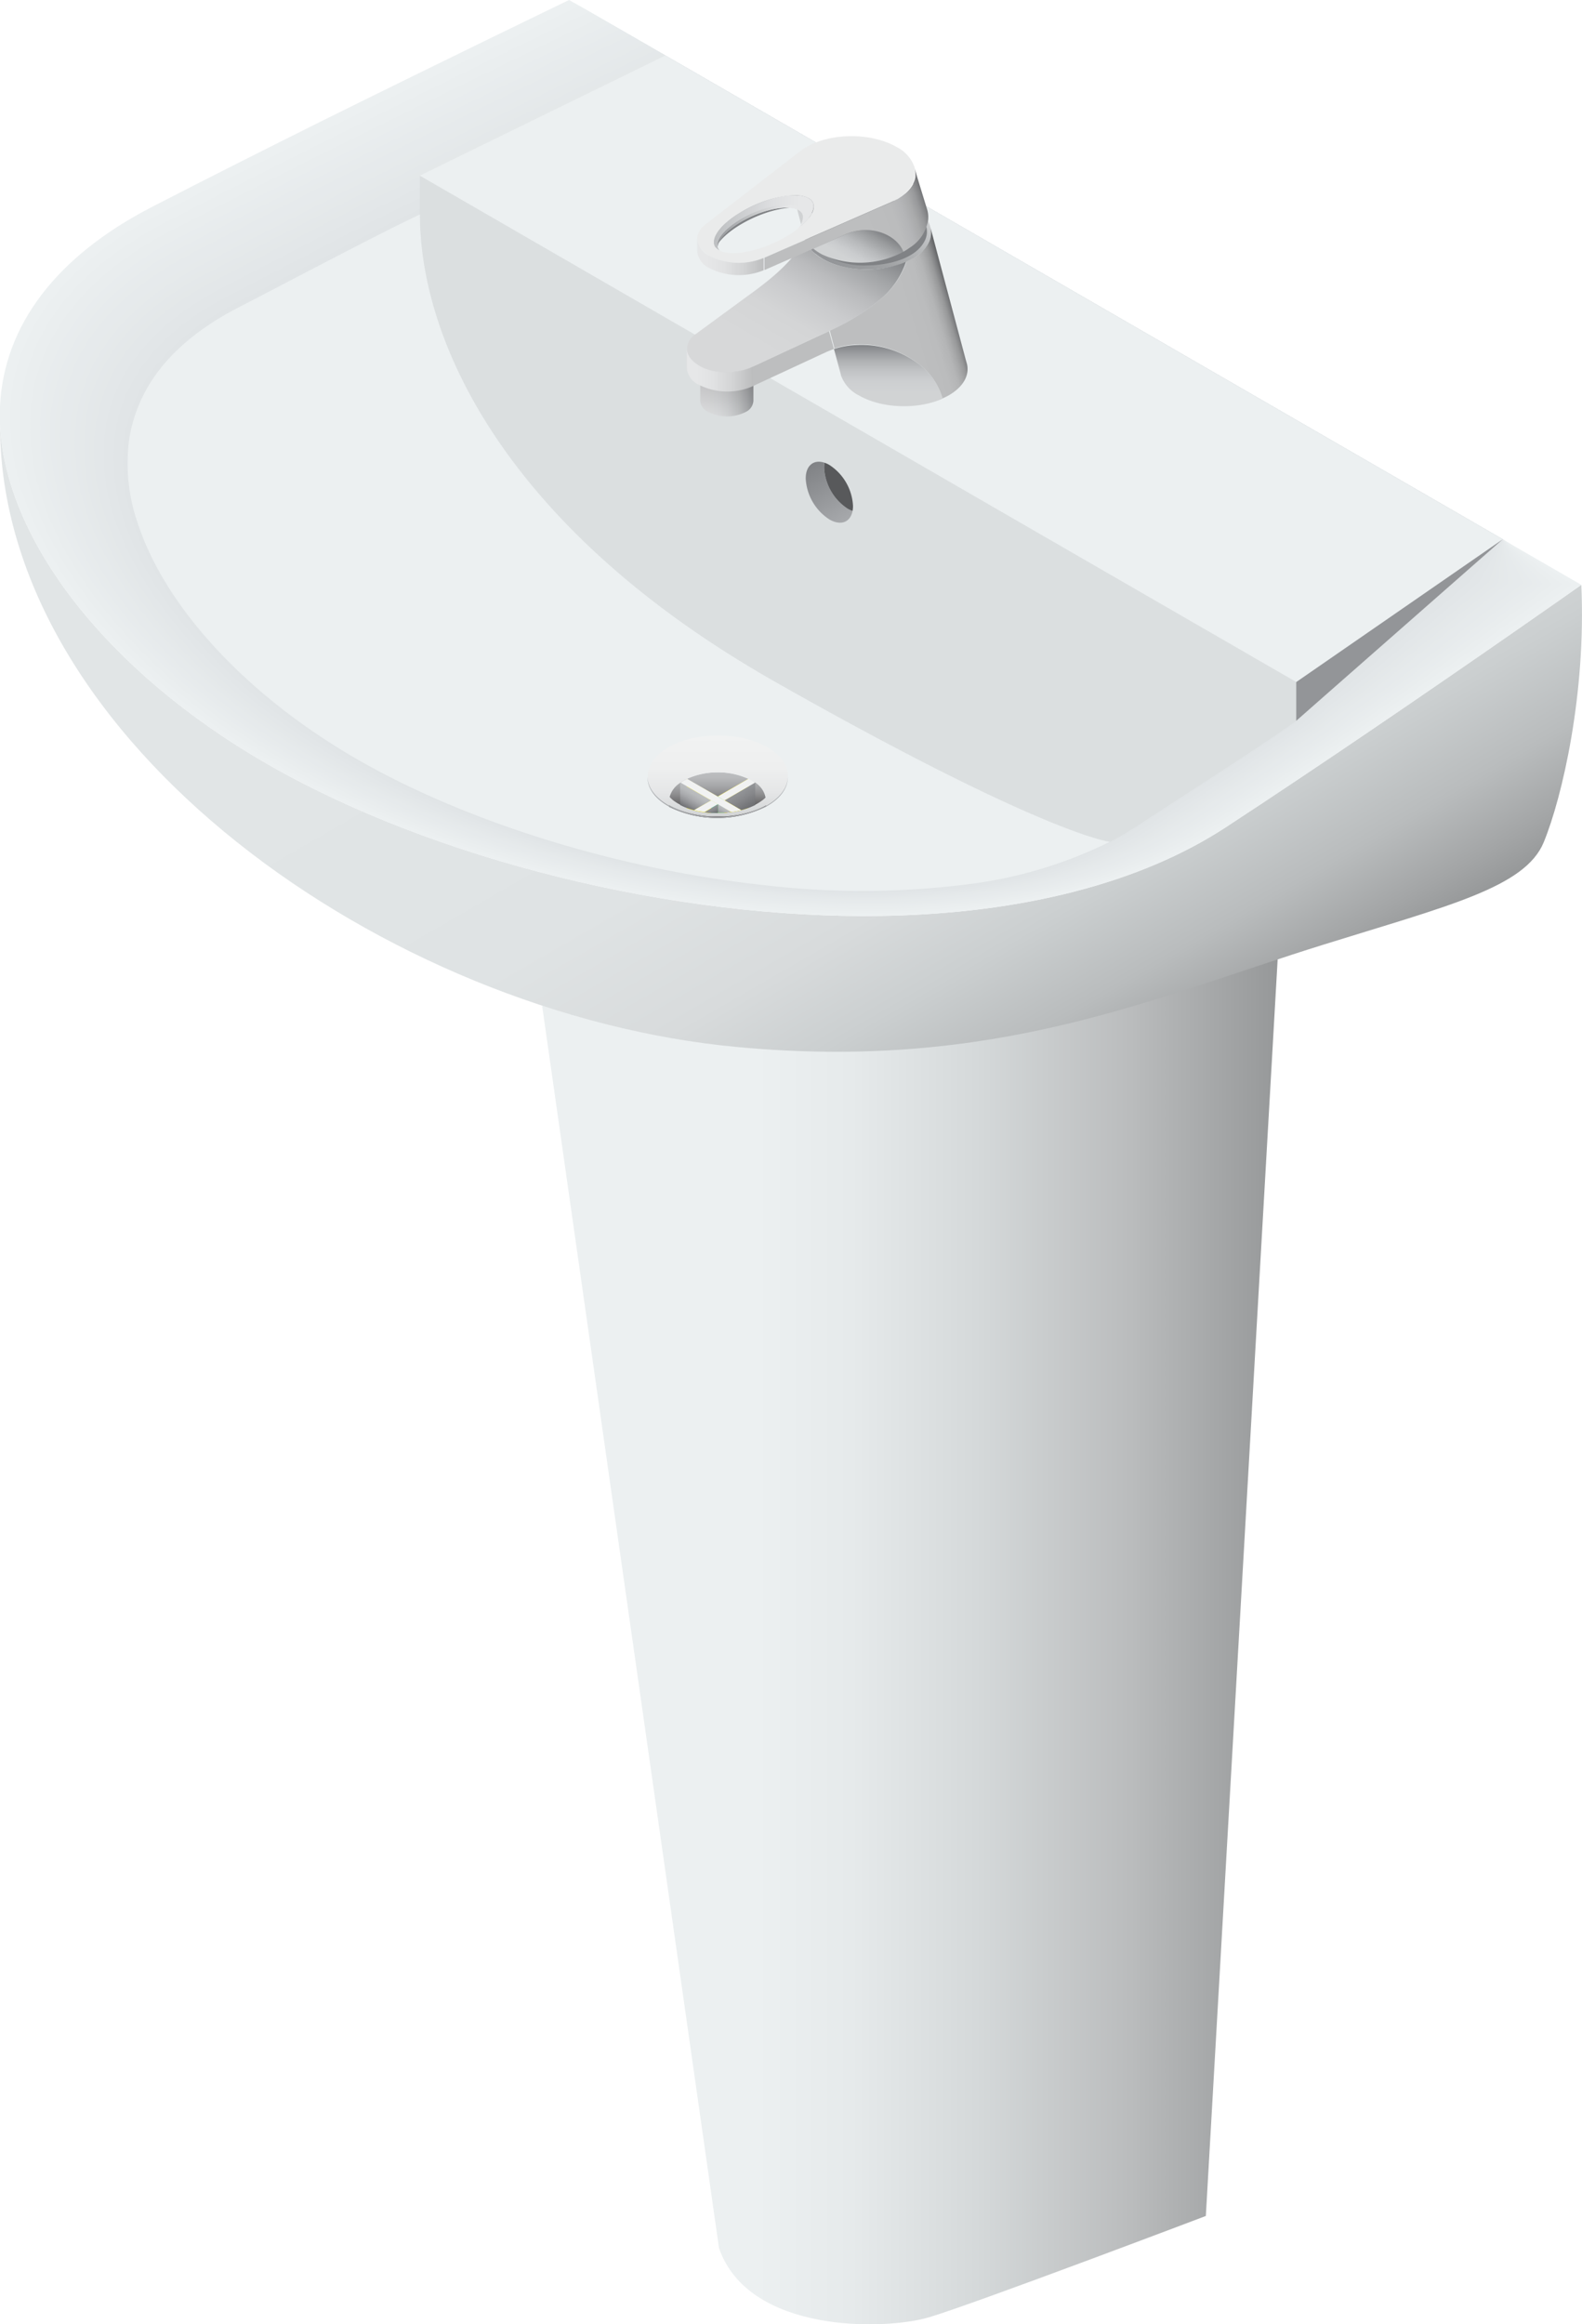 <svg xmlns="http://www.w3.org/2000/svg" xmlns:xlink="http://www.w3.org/1999/xlink" width="276.69" height="406.2" viewBox="0 0 276.69 406.2">
  <defs>
    <style>
      .cls-1, .cls-13 {
        mask: url(#mask);
      }

      .cls-1 {
        filter: url(#luminosity-noclip-11);
      }

      .cls-10, .cls-12, .cls-14, .cls-16, .cls-18, .cls-2, .cls-20, .cls-4, .cls-6, .cls-8 {
        mix-blend-mode: multiply;
      }

      .cls-2 {
        fill: url(#Безымянный_градиент_521);
      }

      .cls-3 {
        mask: url(#mask-2);
        filter: url(#luminosity-noclip-16);
      }

      .cls-4 {
        fill: url(#Безымянный_градиент_514);
      }

      .cls-5 {
        mask: url(#mask-3);
        filter: url(#luminosity-noclip-17);
      }

      .cls-6 {
        fill: url(#Безымянный_градиент_513);
      }

      .cls-7 {
        mask: url(#mask-4);
        filter: url(#luminosity-noclip-18);
      }

      .cls-8 {
        fill: url(#Безымянный_градиент_512);
      }

      .cls-11, .cls-9 {
        mask: url(#mask-5);
      }

      .cls-9 {
        filter: url(#luminosity-noclip-19);
      }

      .cls-10 {
        fill: url(#Безымянный_градиент_511);
      }

      .cls-12 {
        fill: url(#Безымянный_градиент_423);
      }

      .cls-14 {
        fill: url(#Безымянный_градиент_518);
      }

      .cls-15 {
        mask: url(#mask-8);
        filter: url(#luminosity-noclip-13);
      }

      .cls-16 {
        fill: url(#Безымянный_градиент_517);
      }

      .cls-17 {
        mask: url(#mask-9);
        filter: url(#luminosity-noclip-14);
      }

      .cls-18 {
        fill: url(#Безымянный_градиент_516);
      }

      .cls-19 {
        mask: url(#mask-10);
        filter: url(#luminosity-noclip-15);
      }

      .cls-20 {
        fill: url(#Безымянный_градиент_515);
      }

      .cls-21 {
        fill: url(#Безымянный_градиент_138);
      }

      .cls-22 {
        mask: url(#mask-11);
      }

      .cls-23 {
        fill: url(#Безымянный_градиент_318);
      }

      .cls-24 {
        fill: url(#Безымянный_градиент_361);
      }

      .cls-25 {
        fill: url(#Безымянный_градиент_276);
      }

      .cls-26 {
        mask: url(#mask-13);
      }

      .cls-27 {
        fill: url(#Безымянный_градиент_269);
      }

      .cls-28 {
        fill: #ecf0f1;
      }

      .cls-29 {
        fill: #ebeff0;
      }

      .cls-30 {
        fill: #eaeeef;
      }

      .cls-31 {
        fill: #e9edee;
      }

      .cls-32 {
        fill: #e8ecee;
      }

      .cls-33 {
        fill: #e8eced;
      }

      .cls-34 {
        fill: #e7ebed;
      }

      .cls-35 {
        fill: #e7ebec;
      }

      .cls-36 {
        fill: #e6eaec;
      }

      .cls-37 {
        fill: #e6eaeb;
      }

      .cls-38 {
        fill: #e5e9eb;
      }

      .cls-39 {
        fill: #e5e9ea;
      }

      .cls-40 {
        fill: #e4e8ea;
      }

      .cls-41 {
        fill: #e4e8e9;
      }

      .cls-42 {
        fill: #e3e7e9;
      }

      .cls-43 {
        fill: #e2e6e8;
      }

      .cls-44 {
        fill: #e1e5e7;
      }

      .cls-45 {
        fill: #e0e4e6;
      }

      .cls-46 {
        fill: #dbdfe0;
      }

      .cls-47 {
        fill: #939598;
      }

      .cls-48 {
        isolation: isolate;
      }

      .cls-49 {
        fill: url(#Безымянный_градиент_105);
      }

      .cls-50 {
        fill: #58595b;
      }

      .cls-51 {
        mask: url(#mask-14);
      }

      .cls-52 {
        fill: url(#Безымянный_градиент_103);
      }

      .cls-53 {
        fill: url(#Безымянный_градиент_84);
      }

      .cls-54 {
        mask: url(#mask-15);
      }

      .cls-55 {
        fill: url(#Безымянный_градиент_102);
      }

      .cls-56 {
        fill: url(#Безымянный_градиент_93);
      }

      .cls-57, .cls-59 {
        opacity: 0.3;
      }

      .cls-57 {
        fill: url(#Безымянный_градиент_92);
      }

      .cls-58 {
        mask: url(#mask-16);
      }

      .cls-59 {
        fill: url(#Безымянный_градиент_89);
      }

      .cls-60 {
        fill: url(#Безымянный_градиент_86);
      }

      .cls-61 {
        fill: #d1d3d4;
      }

      .cls-62 {
        fill: url(#Безымянный_градиент_82);
      }

      .cls-63 {
        fill: url(#Безымянный_градиент_231);
      }

      .cls-64 {
        fill: url(#Безымянный_градиент_88);
      }

      .cls-65 {
        mask: url(#mask-17);
      }

      .cls-66 {
        fill: url(#Безымянный_градиент_187);
      }

      .cls-67 {
        fill: #808285;
      }

      .cls-68 {
        fill: #bdbebf;
      }

      .cls-69 {
        fill: url(#Безымянный_градиент_87);
      }

      .cls-70 {
        fill: url(#Безымянный_градиент_76);
      }

      .cls-71 {
        fill: url(#Безымянный_градиент_129);
      }

      .cls-72 {
        fill: #eaebeb;
      }

      .cls-73 {
        fill: url(#Безымянный_градиент_86-2);
      }

      .cls-74 {
        fill: #bcbec0;
      }

      .cls-75 {
        fill: url(#Безымянный_градиент_75);
      }

      .cls-76 {
        fill: url(#Безымянный_градиент_85);
      }

      .cls-77 {
        fill: url(#Безымянный_градиент_100);
      }

      .cls-78 {
        mask: url(#mask-18);
      }

      .cls-79 {
        fill: url(#Безымянный_градиент_99);
      }

      .cls-80 {
        fill: #f1f2f2;
      }

      .cls-81 {
        fill: url(#Безымянный_градиент_95);
      }

      .cls-82 {
        fill: #a7a9ac;
      }

      .cls-83 {
        fill: #fff200;
      }

      .cls-84 {
        fill: url(#Безымянный_градиент_198);
      }

      .cls-85 {
        fill: #2bb673;
      }

      .cls-86 {
        fill: url(#Безымянный_градиент_94);
      }

      .cls-87 {
        fill: url(#Безымянный_градиент_195);
      }

      .cls-88 {
        fill: url(#Безымянный_градиент_198-2);
      }

      .cls-89 {
        mask: url(#mask-19);
      }

      .cls-90 {
        fill: url(#Безымянный_градиент_422);
      }

      .cls-91 {
        fill: url(#Безымянный_градиент_418);
      }

      .cls-92 {
        filter: url(#luminosity-noclip-10);
      }

      .cls-93 {
        filter: url(#luminosity-noclip-9);
      }

      .cls-94 {
        filter: url(#luminosity-noclip-8);
      }

      .cls-95 {
        filter: url(#luminosity-noclip-5);
      }

      .cls-96 {
        filter: url(#luminosity-noclip-4);
      }

      .cls-97 {
        filter: url(#luminosity-noclip-3);
      }

      .cls-98 {
        filter: url(#luminosity-noclip-2);
      }

      .cls-99 {
        filter: url(#luminosity-noclip);
      }
    </style>
    <filter id="luminosity-noclip" x="94.82" y="-8844.41" width="128.65" height="32766" filterUnits="userSpaceOnUse" color-interpolation-filters="sRGB">
      <feFlood flood-color="#fff" result="bg"/>
      <feBlend in="SourceGraphic" in2="bg"/>
    </filter>
    <mask id="mask" x="94.82" y="-8844.41" width="128.65" height="32766" maskUnits="userSpaceOnUse">
      <g class="cls-99"/>
    </mask>
    <linearGradient id="Безымянный_градиент_521" data-name="Безымянный градиент 521" x1="100.14" y1="385.01" x2="213.47" y2="162.58" gradientUnits="userSpaceOnUse">
      <stop offset="0.36"/>
      <stop offset="0.44" stop-color="#070707"/>
      <stop offset="0.55" stop-color="#1a1a1a"/>
      <stop offset="0.69" stop-color="#3a3a3a"/>
      <stop offset="0.85" stop-color="#666"/>
      <stop offset="1" stop-color="#999"/>
    </linearGradient>
    <filter id="luminosity-noclip-2" x="122.47" y="-8844.41" width="9.29" height="32766" filterUnits="userSpaceOnUse" color-interpolation-filters="sRGB">
      <feFlood flood-color="#fff" result="bg"/>
      <feBlend in="SourceGraphic" in2="bg"/>
    </filter>
    <mask id="mask-2" x="122.47" y="-8844.41" width="9.29" height="32766" maskUnits="userSpaceOnUse">
      <g class="cls-98"/>
    </mask>
    <linearGradient id="Безымянный_градиент_514" data-name="Безымянный градиент 514" x1="122.47" y1="66.85" x2="131.76" y2="66.85" gradientUnits="userSpaceOnUse">
      <stop offset="0.26"/>
      <stop offset="0.33" stop-color="#060606"/>
      <stop offset="0.42" stop-color="#191919"/>
      <stop offset="0.53" stop-color="#373737"/>
      <stop offset="0.65" stop-color="#606060"/>
      <stop offset="0.78" stop-color="#969696"/>
      <stop offset="0.92" stop-color="#d6d6d6"/>
      <stop offset="1" stop-color="#fff"/>
    </linearGradient>
    <filter id="luminosity-noclip-3" x="145.02" y="-8844.41" width="24.19" height="32766" filterUnits="userSpaceOnUse" color-interpolation-filters="sRGB">
      <feFlood flood-color="#fff" result="bg"/>
      <feBlend in="SourceGraphic" in2="bg"/>
    </filter>
    <mask id="mask-3" x="145.02" y="-8844.41" width="24.19" height="32766" maskUnits="userSpaceOnUse">
      <g class="cls-97"/>
    </mask>
    <linearGradient id="Безымянный_градиент_513" data-name="Безымянный градиент 513" x1="152.07" y1="47.18" x2="166.96" y2="68.46" gradientUnits="userSpaceOnUse">
      <stop offset="0.61"/>
      <stop offset="0.78" stop-color="#020202"/>
      <stop offset="0.84" stop-color="#090909"/>
      <stop offset="0.88" stop-color="#141414"/>
      <stop offset="0.91" stop-color="#252525"/>
      <stop offset="0.94" stop-color="#3b3b3b"/>
      <stop offset="0.97" stop-color="#575757"/>
      <stop offset="0.99" stop-color="#767676"/>
      <stop offset="1" stop-color="gray"/>
    </linearGradient>
    <filter id="luminosity-noclip-4" x="117.08" y="-8844.41" width="16.96" height="32766" filterUnits="userSpaceOnUse" color-interpolation-filters="sRGB">
      <feFlood flood-color="#fff" result="bg"/>
      <feBlend in="SourceGraphic" in2="bg"/>
    </filter>
    <mask id="mask-4" x="117.08" y="-8844.41" width="16.96" height="32766" maskUnits="userSpaceOnUse">
      <g class="cls-96"/>
    </mask>
    <linearGradient id="Безымянный_градиент_512" data-name="Безымянный градиент 512" x1="117.08" y1="138.96" x2="134.04" y2="138.96" gradientUnits="userSpaceOnUse">
      <stop offset="0" stop-color="gray"/>
      <stop offset="0.26" stop-color="#585858"/>
      <stop offset="0.77"/>
      <stop offset="0.81" stop-color="#020202"/>
      <stop offset="0.82" stop-color="#090909"/>
      <stop offset="0.83" stop-color="#141414"/>
      <stop offset="0.84" stop-color="#252525"/>
      <stop offset="0.85" stop-color="#3b3b3b"/>
      <stop offset="0.85" stop-color="#575757"/>
      <stop offset="0.86" stop-color="#767676"/>
      <stop offset="0.86" stop-color="gray"/>
      <stop offset="1" stop-color="#2b2b2b"/>
    </linearGradient>
    <filter id="luminosity-noclip-5" x="22.33" y="-8844.41" width="171.78" height="32766" filterUnits="userSpaceOnUse" color-interpolation-filters="sRGB">
      <feFlood flood-color="#fff" result="bg"/>
      <feBlend in="SourceGraphic" in2="bg"/>
    </filter>
    <mask id="mask-5" x="22.33" y="-8844.41" width="171.78" height="32766" maskUnits="userSpaceOnUse">
      <g class="cls-95"/>
    </mask>
    <linearGradient id="Безымянный_градиент_511" data-name="Безымянный градиент 511" x1="2516.27" y1="41.11" x2="2594.85" y2="177.22" gradientTransform="translate(-2452.86)" gradientUnits="userSpaceOnUse">
      <stop offset="0" stop-color="#fff"/>
      <stop offset="0.03" stop-color="#eaeaea"/>
      <stop offset="0.12" stop-color="#adadad"/>
      <stop offset="0.2" stop-color="#787878"/>
      <stop offset="0.29" stop-color="#4d4d4d"/>
      <stop offset="0.37" stop-color="#2c2c2c"/>
      <stop offset="0.45" stop-color="#131313"/>
      <stop offset="0.52" stop-color="#050505"/>
      <stop offset="0.58"/>
    </linearGradient>
    <linearGradient id="Безымянный_градиент_423" data-name="Безымянный градиент 423" x1="2485.15" y1="58.76" x2="2630.83" y2="168.54" gradientTransform="translate(-2452.86)" gradientUnits="userSpaceOnUse">
      <stop offset="0" stop-color="#ccc"/>
      <stop offset="0" stop-color="#cbcbcb"/>
      <stop offset="0.02" stop-color="#9b9b9b"/>
      <stop offset="0.04" stop-color="#727272"/>
      <stop offset="0.05" stop-color="#4f4f4f"/>
      <stop offset="0.07" stop-color="#323232"/>
      <stop offset="0.1" stop-color="#1c1c1c"/>
      <stop offset="0.12" stop-color="#0c0c0c"/>
      <stop offset="0.15" stop-color="#030303"/>
      <stop offset="0.18"/>
    </linearGradient>
    <linearGradient id="Безымянный_градиент_518" data-name="Безымянный градиент 518" x1="111.28" y1="292.94" x2="238.55" y2="275.06" gradientUnits="userSpaceOnUse">
      <stop offset="0" stop-color="#333"/>
      <stop offset="0.02" stop-color="#252525"/>
      <stop offset="0.06" stop-color="#111"/>
      <stop offset="0.11" stop-color="#040404"/>
      <stop offset="0.15"/>
    </linearGradient>
    <filter id="luminosity-noclip-8" x="0" y="-8844.41" width="276.69" height="32766" filterUnits="userSpaceOnUse" color-interpolation-filters="sRGB">
      <feFlood flood-color="#fff" result="bg"/>
      <feBlend in="SourceGraphic" in2="bg"/>
    </filter>
    <mask id="mask-8" x="0" y="-8844.41" width="276.69" height="32766" maskUnits="userSpaceOnUse">
      <g class="cls-94"/>
    </mask>
    <linearGradient id="Безымянный_градиент_517" data-name="Безымянный градиент 517" y1="129.06" x2="276.69" y2="129.06" gradientUnits="userSpaceOnUse">
      <stop offset="0.2"/>
      <stop offset="0.41" stop-color="#030303"/>
      <stop offset="0.58" stop-color="#0d0d0d"/>
      <stop offset="0.74" stop-color="#1e1e1e"/>
      <stop offset="0.89" stop-color="#353535"/>
      <stop offset="1" stop-color="#4d4d4d"/>
    </linearGradient>
    <filter id="luminosity-noclip-9" x="155.09" y="-8844.41" width="29.19" height="32766" filterUnits="userSpaceOnUse" color-interpolation-filters="sRGB">
      <feFlood flood-color="#fff" result="bg"/>
      <feBlend in="SourceGraphic" in2="bg"/>
    </filter>
    <mask id="mask-9" x="155.09" y="-8844.41" width="29.19" height="32766" maskUnits="userSpaceOnUse">
      <g class="cls-93"/>
    </mask>
    <linearGradient id="Безымянный_градиент_516" data-name="Безымянный градиент 516" x1="155.09" y1="65.28" x2="184.28" y2="65.28" gradientUnits="userSpaceOnUse">
      <stop offset="0" stop-color="#999"/>
      <stop offset="0.17" stop-color="#949494"/>
      <stop offset="0.37" stop-color="#878787"/>
      <stop offset="0.58" stop-color="#707070"/>
      <stop offset="0.79" stop-color="#505050"/>
      <stop offset="0.96" stop-color="#333"/>
    </linearGradient>
    <filter id="luminosity-noclip-10" x="145.86" y="-8844.41" width="18.99" height="32766" filterUnits="userSpaceOnUse" color-interpolation-filters="sRGB">
      <feFlood flood-color="#fff" result="bg"/>
      <feBlend in="SourceGraphic" in2="bg"/>
    </filter>
    <mask id="mask-10" x="145.86" y="-8844.41" width="18.99" height="32766" maskUnits="userSpaceOnUse">
      <g class="cls-92"/>
    </mask>
    <linearGradient id="Безымянный_градиент_515" data-name="Безымянный градиент 515" x1="155.98" y1="71.33" x2="154.76" y2="59.74" gradientUnits="userSpaceOnUse">
      <stop offset="0" stop-color="gray"/>
      <stop offset="0.11" stop-color="#6c6c6c"/>
      <stop offset="0.4" stop-color="#3e3e3e"/>
      <stop offset="0.65" stop-color="#1c1c1c"/>
      <stop offset="0.86" stop-color="#070707"/>
      <stop offset="1"/>
    </linearGradient>
    <linearGradient id="Безымянный_градиент_138" data-name="Безымянный градиент 138" x1="94.82" y1="286.94" x2="223.46" y2="286.94" gradientUnits="userSpaceOnUse">
      <stop offset="0.29" stop-color="#ecf0f1"/>
      <stop offset="0.42" stop-color="#e6eaeb"/>
      <stop offset="0.59" stop-color="#d5d9da"/>
      <stop offset="0.8" stop-color="#babcbd"/>
      <stop offset="1" stop-color="#969899"/>
    </linearGradient>
    <filter id="luminosity-noclip-11" x="94.82" y="167.67" width="128.65" height="238.53" filterUnits="userSpaceOnUse" color-interpolation-filters="sRGB">
      <feFlood flood-color="#fff" result="bg"/>
      <feBlend in="SourceGraphic" in2="bg"/>
    </filter>
    <mask id="mask-11" x="94.82" y="167.67" width="128.65" height="238.53" maskUnits="userSpaceOnUse">
      <g class="cls-1">
        <path class="cls-2" d="M223.46,167.67,210.9,387.3S170.42,402.65,162.51,405s-31.64,2.79-36.76-12.1c0,0-20-140.52-30.93-217.1Z"/>
      </g>
    </mask>
    <linearGradient id="Безымянный_градиент_318" data-name="Безымянный градиент 318" x1="100.14" y1="385.01" x2="213.47" y2="162.58" gradientUnits="userSpaceOnUse">
      <stop offset="0.36" stop-color="#fff"/>
      <stop offset="0.43" stop-color="#f8f8f8"/>
      <stop offset="0.54" stop-color="#e5e5e5"/>
      <stop offset="0.67" stop-color="#c5c5c6"/>
      <stop offset="0.82" stop-color="#98999a"/>
      <stop offset="0.98" stop-color="#606163"/>
      <stop offset="1" stop-color="#58595b"/>
    </linearGradient>
    <linearGradient id="Безымянный_градиент_361" data-name="Безымянный градиент 361" x1="111.28" y1="292.94" x2="238.55" y2="275.06" gradientUnits="userSpaceOnUse">
      <stop offset="0" stop-color="#939599"/>
      <stop offset="0" stop-color="#989a9d"/>
      <stop offset="0.03" stop-color="#bdbec0"/>
      <stop offset="0.06" stop-color="#dadadc"/>
      <stop offset="0.09" stop-color="#eeefef"/>
      <stop offset="0.12" stop-color="#fbfbfb"/>
      <stop offset="0.15" stop-color="#fff"/>
    </linearGradient>
    <linearGradient id="Безымянный_градиент_276" data-name="Безымянный градиент 276" x1="93.43" y1="20.33" x2="193.74" y2="194.07" gradientUnits="userSpaceOnUse">
      <stop offset="0.39" stop-color="#e1e5e6"/>
      <stop offset="0.63" stop-color="#dfe3e4"/>
      <stop offset="0.75" stop-color="#d8dbdc"/>
      <stop offset="0.83" stop-color="#cbcfd0"/>
      <stop offset="0.91" stop-color="#b9bcbd"/>
      <stop offset="0.97" stop-color="#a3a5a6"/>
      <stop offset="1" stop-color="#969899"/>
    </linearGradient>
    <filter id="luminosity-noclip-13" x="0" y="74.27" width="276.69" height="109.57" filterUnits="userSpaceOnUse" color-interpolation-filters="sRGB">
      <feFlood flood-color="#fff" result="bg"/>
      <feBlend in="SourceGraphic" in2="bg"/>
    </filter>
    <mask id="mask-13" x="0" y="74.27" width="276.69" height="109.57" maskUnits="userSpaceOnUse">
      <g class="cls-15">
        <path class="cls-16" d="M270,147.2c-3.25,7.91-16.74,11.11-38.52,17.9C201.73,174.35,174.14,187.22,129,183,67.61,177.33,0,129.49,0,74.27H0C1,94.54,18.81,117.39,46.49,133.38,75.66,150.22,118,160.7,154.3,160.08c24.47-.42,45.26-5.78,60.11-15.51,8.68-5.68,17.68-11.72,26.06-17.41,19-12.91,34.77-24,36.1-24.94C277.44,121.15,273.25,139.29,270,147.2Z"/>
      </g>
    </mask>
    <linearGradient id="Безымянный_градиент_269" data-name="Безымянный градиент 269" y1="129.06" x2="276.69" y2="129.06" gradientUnits="userSpaceOnUse">
      <stop offset="0.2" stop-color="#c8cbcc"/>
      <stop offset="0.39" stop-color="#c5c8c9"/>
      <stop offset="0.54" stop-color="#bbbebf"/>
      <stop offset="0.68" stop-color="#abadae"/>
      <stop offset="0.81" stop-color="#949697"/>
      <stop offset="0.94" stop-color="#767879"/>
      <stop offset="1" stop-color="#646566"/>
    </linearGradient>
    <linearGradient id="Безымянный_градиент_105" data-name="Безымянный градиент 105" x1="141.49" y1="81.35" x2="147.32" y2="91.45" gradientUnits="userSpaceOnUse">
      <stop offset="0" stop-color="#808285"/>
      <stop offset="1" stop-color="#a7a9ac"/>
    </linearGradient>
    <filter id="luminosity-noclip-14" x="155.09" y="59.56" width="29.19" height="11.44" filterUnits="userSpaceOnUse" color-interpolation-filters="sRGB">
      <feFlood flood-color="#fff" result="bg"/>
      <feBlend in="SourceGraphic" in2="bg"/>
    </filter>
    <mask id="mask-14" x="155.09" y="59.56" width="29.19" height="11.44" maskUnits="userSpaceOnUse">
      <g class="cls-17">
        <path class="cls-18" d="M158.48,71h14.39c17.67,0,16.25-11.44-14.39-11.44h0Z"/>
      </g>
    </mask>
    <linearGradient id="Безымянный_градиент_103" data-name="Безымянный градиент 103" x1="155.09" y1="65.28" x2="184.28" y2="65.28" gradientUnits="userSpaceOnUse">
      <stop offset="0" stop-color="#3d3642"/>
      <stop offset="0.14" stop-color="#413a47"/>
      <stop offset="0.3" stop-color="#4c4754"/>
      <stop offset="0.47" stop-color="#5f5d6b"/>
      <stop offset="0.65" stop-color="#797b8b"/>
      <stop offset="0.83" stop-color="#9aa2b4"/>
      <stop offset="0.96" stop-color="#b6c2d6"/>
    </linearGradient>
    <linearGradient id="Безымянный_градиент_84" data-name="Безымянный градиент 84" x1="155.35" y1="71" x2="155.35" y2="60.28" gradientUnits="userSpaceOnUse">
      <stop offset="0.22" stop-color="#d1d3d4"/>
      <stop offset="0.4" stop-color="#cdcfd1"/>
      <stop offset="0.57" stop-color="#c2c4c6"/>
      <stop offset="0.73" stop-color="#b0b2b4"/>
      <stop offset="0.89" stop-color="#96989b"/>
      <stop offset="1" stop-color="#808285"/>
    </linearGradient>
    <filter id="luminosity-noclip-15" x="145.86" y="60.28" width="18.99" height="10.72" filterUnits="userSpaceOnUse" color-interpolation-filters="sRGB">
      <feFlood flood-color="#fff" result="bg"/>
      <feBlend in="SourceGraphic" in2="bg"/>
    </filter>
    <mask id="mask-15" x="145.86" y="60.28" width="18.99" height="10.72" maskUnits="userSpaceOnUse">
      <g class="cls-19">
        <path class="cls-20" d="M164.85,69.68c-4.36,1.93-10.63,1.74-14.63-.57a6.29,6.29,0,0,1-3.16-3.58.31.31,0,0,0,0-.08L145.86,61a14.61,14.61,0,0,1,3.8-.69A16.76,16.76,0,0,1,161.18,64h0A11.52,11.52,0,0,1,164.85,69.68Z"/>
      </g>
    </mask>
    <linearGradient id="Безымянный_градиент_102" data-name="Безымянный градиент 102" x1="155.98" y1="71.33" x2="154.76" y2="59.74" gradientUnits="userSpaceOnUse">
      <stop offset="0" stop-color="#414042"/>
      <stop offset="0.19" stop-color="#676769"/>
      <stop offset="0.45" stop-color="#959597"/>
      <stop offset="0.68" stop-color="#b6b7b8"/>
      <stop offset="0.87" stop-color="#cacccd"/>
      <stop offset="1" stop-color="#d1d3d4"/>
    </linearGradient>
    <linearGradient id="Безымянный_градиент_93" data-name="Безымянный градиент 93" x1="122.47" y1="66.85" x2="131.76" y2="66.85" gradientUnits="userSpaceOnUse">
      <stop offset="0.15" stop-color="#e6e7e8"/>
      <stop offset="0.36" stop-color="#e3e4e5"/>
      <stop offset="0.54" stop-color="#d8dadb"/>
      <stop offset="0.71" stop-color="#c7c9ca"/>
      <stop offset="0.86" stop-color="#afb1b3"/>
      <stop offset="1" stop-color="#939598"/>
    </linearGradient>
    <linearGradient id="Безымянный_градиент_92" data-name="Безымянный градиент 92" x1="125.49" y1="72.64" x2="128.39" y2="60.11" gradientUnits="userSpaceOnUse">
      <stop offset="0" stop-color="#bcbec0"/>
      <stop offset="0.16" stop-color="#9c9d9f"/>
      <stop offset="0.44" stop-color="#686769"/>
      <stop offset="0.69" stop-color="#434041"/>
      <stop offset="0.88" stop-color="#2c2829"/>
      <stop offset="1" stop-color="#231f20"/>
    </linearGradient>
    <filter id="luminosity-noclip-16" x="122.47" y="60.89" width="9.29" height="11.93" filterUnits="userSpaceOnUse" color-interpolation-filters="sRGB">
      <feFlood flood-color="#fff" result="bg"/>
      <feBlend in="SourceGraphic" in2="bg"/>
    </filter>
    <mask id="mask-16" x="122.47" y="60.89" width="9.29" height="11.93" maskUnits="userSpaceOnUse">
      <g class="cls-3">
        <path class="cls-4" d="M131.76,60.89h-9.29v9.23h0A2.36,2.36,0,0,0,123.84,72a7.25,7.25,0,0,0,6.57,0,2.29,2.29,0,0,0,1.35-1.91h0Z"/>
      </g>
    </mask>
    <linearGradient id="Безымянный_градиент_89" data-name="Безымянный градиент 89" x1="122.47" y1="66.85" x2="131.76" y2="66.85" gradientUnits="userSpaceOnUse">
      <stop offset="0.26" stop-color="#e6e7e8"/>
      <stop offset="0.35" stop-color="#e0e1e2"/>
      <stop offset="0.47" stop-color="#cececf"/>
      <stop offset="0.62" stop-color="#b0b0b2"/>
      <stop offset="0.78" stop-color="#878788"/>
      <stop offset="0.95" stop-color="#535254"/>
      <stop offset="1" stop-color="#414042"/>
    </linearGradient>
    <linearGradient id="Безымянный_градиент_86" data-name="Безымянный градиент 86" x1="120.12" y1="64.66" x2="131.59" y2="64.66" gradientUnits="userSpaceOnUse">
      <stop offset="0.15" stop-color="#e6e7e8"/>
      <stop offset="0.4" stop-color="#e1e2e3"/>
      <stop offset="0.71" stop-color="#d2d3d4"/>
      <stop offset="1" stop-color="#bdbebf"/>
    </linearGradient>
    <linearGradient id="Безымянный_градиент_82" data-name="Безымянный градиент 82" x1="137.95" y1="35.69" x2="160.08" y2="35.69" gradientUnits="userSpaceOnUse">
      <stop offset="0.05" stop-color="#d1d3d4"/>
      <stop offset="0.28" stop-color="#cdcfd1"/>
      <stop offset="0.48" stop-color="#c2c4c6"/>
      <stop offset="0.68" stop-color="#b0b2b4"/>
      <stop offset="0.87" stop-color="#96989b"/>
      <stop offset="1" stop-color="#808285"/>
    </linearGradient>
    <linearGradient id="Безымянный_градиент_231" data-name="Безымянный градиент 231" x1="147.76" y1="47.47" x2="155.68" y2="33.75" gradientUnits="userSpaceOnUse">
      <stop offset="0" stop-color="#939598"/>
      <stop offset="0.27" stop-color="#9fa1a3"/>
      <stop offset="0.75" stop-color="#bec0c2"/>
      <stop offset="1" stop-color="#d1d3d4"/>
    </linearGradient>
    <linearGradient id="Безымянный_градиент_88" data-name="Безымянный градиент 88" x1="145.63" y1="60.25" x2="167.01" y2="53.72" gradientUnits="userSpaceOnUse">
      <stop offset="0.62" stop-color="#bdbebf"/>
      <stop offset="0.78" stop-color="#bbbcbd"/>
      <stop offset="0.85" stop-color="#b4b5b6"/>
      <stop offset="0.89" stop-color="#a8a9aa"/>
      <stop offset="0.93" stop-color="#979899"/>
      <stop offset="0.96" stop-color="#808183"/>
      <stop offset="0.99" stop-color="#656668"/>
      <stop offset="1" stop-color="#58595b"/>
    </linearGradient>
    <filter id="luminosity-noclip-17" x="145.02" y="39.72" width="24.19" height="29.96" filterUnits="userSpaceOnUse" color-interpolation-filters="sRGB">
      <feFlood flood-color="#fff" result="bg"/>
      <feBlend in="SourceGraphic" in2="bg"/>
    </filter>
    <mask id="mask-17" x="145.02" y="39.72" width="24.19" height="29.96" maskUnits="userSpaceOnUse">
      <g class="cls-5">
        <path class="cls-6" d="M169,63.22h0L164.1,44.88h0v0l-1.37-5.14a3.91,3.91,0,0,1-.28,2.64,6.75,6.75,0,0,1-2.84,2.83l-.05,0h0l0,0h-.07l0,0c-.3.17-.61.32-.94.47a14.55,14.55,0,0,1-4.43,6.5,38.5,38.5,0,0,1-9,5.59h0l.82,3.06,0,.07a14.61,14.61,0,0,1,3.8-.69A16.76,16.76,0,0,1,161.18,64h0a11.52,11.52,0,0,1,3.67,5.64c.34-.15.67-.32,1-.49h0l0,0,0,0h0l0,0C168.72,67.51,169.72,65.28,169,63.22Z"/>
      </g>
    </mask>
    <linearGradient id="Безымянный_градиент_187" data-name="Безымянный градиент 187" x1="152.07" y1="47.18" x2="166.96" y2="68.46" gradientUnits="userSpaceOnUse">
      <stop offset="0.61" stop-color="#d1d3d4"/>
      <stop offset="0.78" stop-color="#cfd1d2"/>
      <stop offset="0.84" stop-color="#c8cacb"/>
      <stop offset="0.88" stop-color="#bdbfc0"/>
      <stop offset="0.92" stop-color="#acaeaf"/>
      <stop offset="0.95" stop-color="#969899"/>
      <stop offset="0.97" stop-color="#7b7d7e"/>
      <stop offset="1" stop-color="#5c5d5f"/>
      <stop offset="1" stop-color="#58595b"/>
    </linearGradient>
    <linearGradient id="Безымянный_градиент_87" data-name="Безымянный градиент 87" x1="130.47" y1="68.61" x2="147.37" y2="39.35" gradientUnits="userSpaceOnUse">
      <stop offset="0.24" stop-color="#d7d8d9"/>
      <stop offset="0.44" stop-color="#d4d5d6"/>
      <stop offset="0.59" stop-color="#cacbcd"/>
      <stop offset="0.73" stop-color="#babbbd"/>
      <stop offset="0.86" stop-color="#a2a4a6"/>
      <stop offset="0.98" stop-color="#85878a"/>
      <stop offset="1" stop-color="#808285"/>
    </linearGradient>
    <linearGradient id="Безымянный_градиент_76" data-name="Безымянный градиент 76" x1="124.86" y1="38.97" x2="142.31" y2="38.97" gradientUnits="userSpaceOnUse">
      <stop offset="0" stop-color="#bcbec0"/>
      <stop offset="0.14" stop-color="#c5c7c9"/>
      <stop offset="0.58" stop-color="#dddee0"/>
      <stop offset="0.85" stop-color="#e6e7e8"/>
    </linearGradient>
    <linearGradient id="Безымянный_градиент_129" data-name="Безымянный градиент 129" x1="125.48" y1="39.43" x2="140.47" y2="39.43" gradientUnits="userSpaceOnUse">
      <stop offset="0" stop-color="#939598"/>
      <stop offset="0.09" stop-color="#9ea0a3"/>
      <stop offset="0.42" stop-color="#c5c7c8"/>
      <stop offset="0.69" stop-color="#dddee0"/>
      <stop offset="0.85" stop-color="#e6e7e8"/>
    </linearGradient>
    <linearGradient id="Безымянный_градиент_86-2" x1="121.94" y1="44.9" x2="133.57" y2="44.9" xlink:href="#Безымянный_градиент_86"/>
    <linearGradient id="Безымянный_градиент_75" data-name="Безымянный градиент 75" x1="148.17" y1="47.04" x2="152.51" y2="39.53" gradientUnits="userSpaceOnUse">
      <stop offset="0.19" stop-color="#d1d3d4"/>
      <stop offset="0.34" stop-color="#caccce"/>
      <stop offset="0.56" stop-color="#b8babc"/>
      <stop offset="0.82" stop-color="#9a9c9e"/>
      <stop offset="1" stop-color="#808285"/>
    </linearGradient>
    <linearGradient id="Безымянный_градиент_85" data-name="Безымянный градиент 85" x1="133.01" y1="45.61" x2="162.11" y2="35.59" gradientUnits="userSpaceOnUse">
      <stop offset="0.62" stop-color="#bdbebf"/>
      <stop offset="0.8" stop-color="#bbbcbd"/>
      <stop offset="0.86" stop-color="#b4b5b7"/>
      <stop offset="0.91" stop-color="#a9aaab"/>
      <stop offset="0.95" stop-color="#98999b"/>
      <stop offset="0.98" stop-color="#828385"/>
      <stop offset="1" stop-color="#6d6e71"/>
    </linearGradient>
    <linearGradient id="Безымянный_градиент_100" data-name="Безымянный градиент 100" x1="125.56" y1="142.95" x2="125.56" y2="134.98" gradientUnits="userSpaceOnUse">
      <stop offset="0" stop-color="#231f20"/>
      <stop offset="0.11" stop-color="#3d3a3b"/>
      <stop offset="0.32" stop-color="#6a696a"/>
      <stop offset="0.52" stop-color="#8e8e90"/>
      <stop offset="0.71" stop-color="#a7a8aa"/>
      <stop offset="0.87" stop-color="#b7b8ba"/>
      <stop offset="1" stop-color="#bcbec0"/>
    </linearGradient>
    <filter id="luminosity-noclip-18" x="117.08" y="134.98" width="16.96" height="7.97" filterUnits="userSpaceOnUse" color-interpolation-filters="sRGB">
      <feFlood flood-color="#fff" result="bg"/>
      <feBlend in="SourceGraphic" in2="bg"/>
    </filter>
    <mask id="mask-18" x="117.08" y="134.98" width="16.96" height="7.97" maskUnits="userSpaceOnUse">
      <g class="cls-7">
        <path class="cls-8" d="M134,140.75v.2h0a19.23,19.23,0,0,1-17,.05v-1.09c0-1.29.87-2.58,2.61-3.55a13.18,13.18,0,0,1,12,.12,4.11,4.11,0,0,1,2.36,3.38Z"/>
      </g>
    </mask>
    <linearGradient id="Безымянный_градиент_99" data-name="Безымянный градиент 99" x1="117.08" y1="138.96" x2="134.04" y2="138.96" gradientUnits="userSpaceOnUse">
      <stop offset="0" stop-color="#6d6e71"/>
      <stop offset="0.4" stop-color="#949598"/>
      <stop offset="0.77" stop-color="#bcbec0"/>
      <stop offset="0.81" stop-color="#babcbe"/>
      <stop offset="0.83" stop-color="#b3b5b7"/>
      <stop offset="0.84" stop-color="#a8aaac"/>
      <stop offset="0.85" stop-color="#97999b"/>
      <stop offset="0.85" stop-color="#828386"/>
      <stop offset="0.86" stop-color="#6d6e71"/>
      <stop offset="1" stop-color="#b9bbbd"/>
    </linearGradient>
    <linearGradient id="Безымянный_градиент_95" data-name="Безымянный градиент 95" x1="125.54" y1="142.74" x2="125.54" y2="128.54" gradientUnits="userSpaceOnUse">
      <stop offset="0" stop-color="#d1d3d4"/>
      <stop offset="0.05" stop-color="#d5d7d8"/>
      <stop offset="0.3" stop-color="#e5e6e7"/>
      <stop offset="0.6" stop-color="#eeefef"/>
      <stop offset="1" stop-color="#f1f2f2"/>
    </linearGradient>
    <linearGradient id="Безымянный_градиент_198" data-name="Безымянный градиент 198" x1="130.62" y1="141.53" x2="128.92" y2="138.59" gradientUnits="userSpaceOnUse">
      <stop offset="0" stop-color="#6d6e71"/>
      <stop offset="0.58" stop-color="#86878a"/>
      <stop offset="1" stop-color="#939598"/>
    </linearGradient>
    <linearGradient id="Безымянный_градиент_94" data-name="Безымянный градиент 94" x1="120.45" y1="141.54" x2="122.15" y2="138.6" gradientUnits="userSpaceOnUse">
      <stop offset="0" stop-color="#6d6e71"/>
      <stop offset="0.28" stop-color="#8f9093"/>
      <stop offset="0.55" stop-color="#a8a9ac"/>
      <stop offset="0.8" stop-color="#b7b9bb"/>
      <stop offset="1" stop-color="#bcbec0"/>
    </linearGradient>
    <linearGradient id="Безымянный_градиент_195" data-name="Безымянный градиент 195" x1="126.07" y1="142.39" x2="126.73" y2="141.24" gradientUnits="userSpaceOnUse">
      <stop offset="0" stop-color="#939598"/>
      <stop offset="0.59" stop-color="#aeb0b3"/>
      <stop offset="1" stop-color="#bcbec0"/>
    </linearGradient>
    <linearGradient id="Безымянный_градиент_198-2" x1="125.03" y1="142.39" x2="124.37" y2="141.25" xlink:href="#Безымянный_градиент_198"/>
    <filter id="luminosity-noclip-19" x="22.33" y="37.47" width="171.78" height="118.24" filterUnits="userSpaceOnUse" color-interpolation-filters="sRGB">
      <feFlood flood-color="#fff" result="bg"/>
      <feBlend in="SourceGraphic" in2="bg"/>
    </filter>
    <mask id="mask-19" x="22.33" y="37.47" width="171.78" height="118.24" maskUnits="userSpaceOnUse">
      <g class="cls-9">
        <path class="cls-10" d="M194.1,147.13A77.13,77.13,0,0,1,169,154.59a146.77,146.77,0,0,1-35.32.12c-25.47-2.74-52.12-11-71.29-22.05s-33.49-26.48-38.3-41.22a31.72,31.72,0,0,1-1.46-14.88A26.23,26.23,0,0,1,24.2,71c2.5-6.22,7.54-11.56,15-15.89.82-.48,1.68-.94,2.54-1.39,2.52-1.3,5.44-2.82,8.52-4.43,8.45-4.4,18-9.39,23.18-11.8,0,12.89,5.07,29.34,18.53,46.09,9.75,12.13,23.9,24.43,43.7,35.65C182.8,145.93,194.1,147.13,194.1,147.13Z"/>
      </g>
    </mask>
    <linearGradient id="Безымянный_градиент_422" data-name="Безымянный градиент 422" x1="2516.27" y1="41.11" x2="2594.85" y2="177.22" gradientTransform="translate(-2452.86)" gradientUnits="userSpaceOnUse">
      <stop offset="0" stop-color="#d1d4d9"/>
      <stop offset="0.11" stop-color="#d9dde0"/>
      <stop offset="0.37" stop-color="#e7ebed"/>
      <stop offset="0.58" stop-color="#ecf0f1"/>
    </linearGradient>
    <linearGradient id="Безымянный_градиент_418" data-name="Безымянный градиент 418" x1="2485.15" y1="58.76" x2="2630.83" y2="168.54" gradientTransform="translate(-2452.86)" gradientUnits="userSpaceOnUse">
      <stop offset="0" stop-color="#d2d5db"/>
      <stop offset="0.05" stop-color="#e0e4e7"/>
      <stop offset="0.1" stop-color="#e9edef"/>
      <stop offset="0.18" stop-color="#ecf0f1"/>
    </linearGradient>
  </defs>
  <title>Раковина2Ресурс 38</title>
  <g id="Слой_2" data-name="Слой 2">
    <g id="Слой_1-2" data-name="Слой 1">
      <g>
        <g>
          <path class="cls-21" d="M223.46,167.67,210.9,387.3S170.42,402.65,162.51,405s-31.64,2.79-36.76-12.1c0,0-20-140.52-30.93-217.1Z"/>
          <g class="cls-22">
            <path class="cls-23" d="M223.46,167.67,210.9,387.3S170.42,402.65,162.51,405s-31.64,2.79-36.76-12.1c0,0-20-140.52-30.93-217.1Z"/>
          </g>
          <g class="cls-22">
            <path class="cls-24" d="M223.46,167.67,210.9,387.3S170.42,402.65,162.51,405s-31.64,2.79-36.76-12.1c0,0-20-140.52-30.93-217.1Z"/>
          </g>
          <path class="cls-25" d="M270,147.2c-3.25,7.91-16.74,11.11-38.52,17.9C201.73,174.35,174.14,187.22,129,183,67.61,177.33,0,129.49,0,74.27H0C1,94.54,18.81,117.39,46.49,133.38,75.66,150.22,118,160.7,154.3,160.08c24.47-.42,45.26-5.78,60.11-15.51,8.68-5.68,17.68-11.72,26.06-17.41,19-12.91,34.77-24,36.1-24.94C277.44,121.15,273.25,139.29,270,147.2Z"/>
          <g class="cls-26">
            <path class="cls-27" d="M270,147.2c-3.25,7.91-16.74,11.11-38.52,17.9C201.73,174.35,174.14,187.22,129,183,67.61,177.33,0,129.49,0,74.27H0C1,94.54,18.81,117.39,46.49,133.38,75.66,150.22,118,160.7,154.3,160.08c24.47-.42,45.26-5.78,60.11-15.51,8.68-5.68,17.68-11.72,26.06-17.41,19-12.91,34.77-24,36.1-24.94C277.44,121.15,273.25,139.29,270,147.2Z"/>
          </g>
          <g>
            <path class="cls-28" d="M262.81,94.27,122.66,13.35l-6.31-3.64L99.53,0C97.91.78,78.81,10,56.59,21c-9.8,4.88-20.2,10.11-30,15.16C9.87,44.78.68,56.84,0,71c0,1.07,0,2.16,0,3.25C1,94.54,18.81,117.39,46.49,133.38,75.66,150.22,118,160.7,154.3,160.08c24.47-.42,45.26-5.78,60.11-15.51,8.68-5.68,17.68-11.72,26.06-17.41,19-12.91,34.77-24,36.1-24.94Z"/>
            <path class="cls-28" d="M27.19,36.82l7.69-3.94c7-3.59,14.24-7.22,21-10.59l1.39-.69,4.31-2.14C81.16,9.77,99,1.21,100.42.51l16.73,9.66,6.27,3.62L262.81,94.27l12.91,7.92c-1.28.91-17.33,12.36-35.6,24.76-1.43,1-3.06,2.12-4.52,3.11-5.79,3.92-11.95,8-18,12l-3.67,2.41c-1,.65-2,1.28-3,1.89-.7.41-1.41.81-2.14,1.2s-1.34.72-2,1.07a96.34,96.34,0,0,1-22,7.74,147.67,147.67,0,0,1-31.24,3.49c-35.9.5-77.62-9.9-106.41-26.52C26.46,121.43,11.31,105.66,4.64,90A44.62,44.62,0,0,1,.91,74.36c0-1.08,0-2.15,0-3.21a33.52,33.52,0,0,1,.8-5.78C4.08,55,11.39,46.06,23.19,39,24.48,38.27,25.81,37.54,27.19,36.82Z"/>
            <path class="cls-29" d="M27.78,37.5c2.51-1.3,5.1-2.63,7.71-4,7.09-3.62,14.4-7.31,21.12-10.65L58,22.2l4.33-2.15c18.77-9.29,37.57-18.35,39-19L118,10.63l6.23,3.6,138.63,80,12.06,7.9c-1.23.87-17.56,12.67-35.1,24.58-1.37.94-3.12,2.19-4.53,3.14-5.72,3.89-12,8.06-18.08,12.08l-3.68,2.41c-1,.66-2,1.3-3.07,1.91-.7.41-1.41.82-2.14,1.22s-1.35.72-2,1.07a95.36,95.36,0,0,1-22.11,7.73,148,148,0,0,1-31.4,3.36c-35.49.36-76.6-9.95-105-26.35C27.14,121.44,12,105.68,5.42,90.07A43.89,43.89,0,0,1,1.78,74.45c0-1.06,0-2.12,0-3.16a32.75,32.75,0,0,1,.81-5.7C5,55.42,12.2,46.59,23.83,39.68,25.1,38.93,26.41,38.2,27.78,37.5Z"/>
            <path class="cls-29" d="M28.36,38.17c2.51-1.3,5.11-2.63,7.75-4,7.14-3.65,14.54-7.39,21.2-10.69l1.41-.7,4.35-2.15c18-8.91,37.79-18.47,39.13-19.11l16.54,9.55,6.2,3.58,137.87,79.6L274,102.15c-1.18.83-17.79,13-34.6,24.4-1.32.89-3.19,2.27-4.53,3.18-5.66,3.84-12,8.08-18.18,12.13l-3.7,2.43c-1,.66-2,1.3-3.08,1.92-.71.42-1.42.83-2.15,1.23s-1.36.73-2.06,1.08a94.34,94.34,0,0,1-22.23,7.72,149.21,149.21,0,0,1-31.57,3.22c-35.06.14-75.57-10-103.59-26.17C27.81,121.45,12.72,105.7,6.2,90.13A43.64,43.64,0,0,1,2.65,74.54c0-1.05,0-2.09,0-3.11a32.43,32.43,0,0,1,.83-5.61c2.37-10,9.5-18.69,21-25.5C25.72,39.58,27,38.86,28.36,38.17Z"/>
            <path class="cls-30" d="M28.94,38.85l7.78-4c7.2-3.69,14.7-7.48,21.29-10.74l1.42-.7,4.36-2.16c17.21-8.53,38-18.58,39.3-19.2l16.45,9.5,6.17,3.56,137.1,79.16,10.36,7.85c-1.13.8-18,13.31-34.1,24.23-1.26.85-3.25,2.35-4.54,3.22-5.59,3.8-12,8.1-18.27,12.19l-3.72,2.44c-1,.67-2,1.31-3.1,1.93-.7.42-1.42.84-2.16,1.24s-1.37.74-2.06,1.09a92.43,92.43,0,0,1-22.36,7.7,149,149,0,0,1-31.73,3.09c-34.65,0-74.55-10-102.19-26C28.48,121.45,13.42,105.72,7,90.19A43.18,43.18,0,0,1,3.52,74.63c0-1,0-2.06.06-3.07A31.71,31.71,0,0,1,4.42,66C6.79,56.2,13.83,47.66,25.11,41,26.34,40.24,27.61,39.53,28.94,38.85Z"/>
            <path class="cls-30" d="M29.52,39.52l7.82-4c7.25-3.71,14.84-7.56,21.37-10.78L60.13,24l4.39-2.17C80.94,13.71,102.75,3.16,104,2.57L120.34,12l6.13,3.54L262.81,94.27l9.51,7.83c-1.08.76-18.26,13.62-33.6,24-1.2.82-3.31,2.43-4.54,3.26-5.53,3.77-12.08,8.12-18.36,12.25l-3.75,2.45c-1,.68-2.07,1.33-3.11,2-.71.43-1.43.85-2.17,1.25s-1.38.74-2.08,1.1a91.53,91.53,0,0,1-22.48,7.69,150.11,150.11,0,0,1-31.89,3C116.11,158.87,76.8,149,49.55,133.24c-20.4-11.78-35.42-27.5-41.79-43A42.44,42.44,0,0,1,4.39,74.71c0-1,0-2,.07-3a31.67,31.67,0,0,1,.86-5.43C7.7,56.59,14.64,48.2,25.75,41.61,27,40.89,28.22,40.19,29.52,39.52Z"/>
            <path class="cls-31" d="M30.1,40.2l7.85-4c7.31-3.75,15-7.65,21.46-10.84l1.43-.7c1.11-.56,3.31-1.64,4.4-2.18,15.64-7.75,38.46-18.8,39.63-19.36l16.27,9.39L127.23,16,262.81,94.27l8.66,7.81c-1,.72-18.49,13.94-33.1,23.86-1.15.78-3.38,2.51-4.55,3.3-5.46,3.73-12.11,8.14-18.45,12.31L211.61,144c-1,.68-2.09,1.33-3.13,2q-1.08.65-2.19,1.26c-.68.38-1.38.75-2.09,1.11A90.68,90.68,0,0,1,181.6,156a149.86,149.86,0,0,1-32,2.82c-33.81-.32-72.52-10.12-99.38-25.63C29.82,121.46,14.83,105.76,8.54,90.3A42,42,0,0,1,5.26,74.8q0-1.5.09-3a32.67,32.67,0,0,1,.86-5.34C8.6,57,15.46,48.73,26.39,42.25,27.58,41.54,28.82,40.86,30.1,40.2Z"/>
            <path class="cls-31" d="M30.68,40.87l7.88-4.06C45.93,33,53.72,29.08,60.11,25.93l1.44-.71L66,23C80.83,15.68,104.65,4.13,105.76,3.6l16.17,9.34L128,16.43,262.81,94.27l7.81,7.78c-1,.69-18.72,14.26-32.6,23.69-1.09.74-3.44,2.58-4.55,3.34-5.4,3.69-12.14,8.16-18.55,12.36l-3.78,2.48c-1,.68-2.1,1.34-3.15,2-.71.44-1.45.86-2.19,1.28s-1.39.75-2.1,1.11A89.61,89.61,0,0,1,181,156a149.86,149.86,0,0,1-32.22,2.68c-33.4-.47-71.5-10.16-98-25.45-20.29-11.71-35.24-27.4-41.46-42.82A41.55,41.55,0,0,1,6.13,74.89c0-1,0-2,.11-2.92a30.6,30.6,0,0,1,.87-5.25C9.51,57.37,16.27,49.26,27,42.89,28.2,42.2,29.42,41.52,30.68,40.87Z"/>
            <path class="cls-32" d="M31.26,41.55l7.92-4.08c7.43-3.81,15.3-7.83,21.63-10.93l1.45-.72,4.43-2.19c14.08-7,38.91-19,40-19.52l16.08,9.29,6,3.47,134.06,77.4,7,7.76c-.92.65-18.95,14.58-32.1,23.51-1,.7-3.51,2.66-4.56,3.37-5.33,3.66-12.17,8.19-18.64,12.43l-3.8,2.48c-1.06.69-2.11,1.36-3.16,2-.72.43-1.46.86-2.21,1.28s-1.39.75-2.11,1.12a88.71,88.71,0,0,1-22.84,7.66A151.71,151.71,0,0,1,148,158.43c-33-.62-70.47-10.21-96.57-25.28C31.17,121.48,16.24,105.8,10.1,90.41A40.87,40.87,0,0,1,7,75c0-1,0-1.93.12-2.87A30.7,30.7,0,0,1,8,66.94c2.4-9.18,9.08-17.14,19.66-23.41C28.82,42.85,30,42.19,31.26,41.55Z"/>
            <path class="cls-33" d="M31.84,42.22l8-4.09c7.49-3.85,15.46-7.92,21.72-11L63,26.43l4.45-2.2C80.71,17.64,106.54,5.1,107.54,4.62l16,9.24,6,3.45,133.3,77,6.11,7.73c-.87.62-19.18,14.9-31.6,23.34-1,.66-3.57,2.74-4.57,3.41-5.26,3.62-12.19,8.2-18.72,12.48l-3.83,2.5c-1.06.7-2.13,1.37-3.18,2-.72.44-1.46.87-2.21,1.29s-1.4.76-2.12,1.13a88.05,88.05,0,0,1-23,7.65,151.58,151.58,0,0,1-32.55,2.41C114.61,157.46,77.72,148,52,133.13c-20.16-11.65-35-27.3-41.12-42.66a40.43,40.43,0,0,1-3-15.4c0-.95,0-1.9.14-2.83a30.87,30.87,0,0,1,.9-5.08c2.41-9,9-16.83,19.4-23C29.44,43.5,30.62,42.85,31.84,42.22Z"/>
            <path class="cls-34" d="M32.42,42.9l8-4.12c7.54-3.88,15.6-8,21.8-11L63.67,27l4.48-2.2c12.51-6.2,39.34-19.25,40.28-19.69l15.9,9.18,5.94,3.43L262.81,94.27l5.26,7.71c-.82.58-19.41,15.21-31.1,23.15-.92.63-3.63,2.82-4.57,3.46-5.2,3.58-12.23,8.22-18.82,12.54l-3.84,2.51c-1.08.7-2.15,1.37-3.2,2-.72.44-1.47.88-2.23,1.3s-1.4.77-2.13,1.14a87,87,0,0,1-23.09,7.64A151.47,151.47,0,0,1,146.38,158c-32.14-.89-68.44-10.29-93.76-24.91-20.11-11.61-35-27.25-41-42.57A40,40,0,0,1,8.74,75.15c0-.93.06-1.86.15-2.77a30.7,30.7,0,0,1,.92-5c2.41-8.86,8.9-16.52,19.14-22.57C30.07,44.16,31.23,43.52,32.42,42.9Z"/>
            <path class="cls-35" d="M33,43.57l8-4.13c7.6-3.92,15.76-8.09,21.89-11.08l1.47-.72,4.49-2.22C80.6,19.61,108.44,6.07,109.32,5.65l15.8,9.13L131,18.19,262.81,94.27l4.41,7.69c-.77.54-19.64,15.53-30.6,23-.86.58-3.7,2.9-4.58,3.49-5.13,3.55-12.26,8.25-18.91,12.6l-3.86,2.52q-1.64,1.07-3.21,2c-.73.45-1.48.89-2.24,1.31s-1.41.78-2.14,1.15a85.94,85.94,0,0,1-23.22,7.62,151.38,151.38,0,0,1-32.87,2.15c-31.72-1-67.42-10.34-92.36-24.74-20-11.57-34.87-27.2-40.8-42.48A39.76,39.76,0,0,1,9.61,75.24c0-.92.07-1.83.17-2.73a29.84,29.84,0,0,1,.93-4.9c2.42-8.69,8.82-16.21,18.88-22.15C30.69,44.81,31.83,44.18,33,43.57Z"/>
            <path class="cls-36" d="M33.58,44.25l8.06-4.16c7.65-3.94,15.91-8.17,22-11.12l1.48-.73L69.6,26c11-5.42,39.79-19.46,40.61-19.86l15.71,9.08,5.87,3.39,131,75.64,3.56,7.66c-.72.51-19.88,15.85-30.11,22.8-.8.54-3.75,3-4.57,3.53-5.07,3.51-12.29,8.27-19,12.66l-3.88,2.53c-1.09.71-2.17,1.4-3.23,2.05-.73.45-1.48.89-2.24,1.32s-1.42.78-2.16,1.16a85,85,0,0,1-23.34,7.61,151.36,151.36,0,0,1-33,2c-31.3-1.16-66.39-10.38-90.95-24.56-20-11.54-34.78-27.15-40.63-42.4a39.08,39.08,0,0,1-2.73-15.31c0-.9.08-1.8.18-2.68a29.66,29.66,0,0,1,.95-4.81C14,59.31,20.34,51.94,30.23,46.1,31.31,45.46,32.43,44.85,33.58,44.25Z"/>
            <path class="cls-36" d="M34.17,44.93c2.51-1.31,5.25-2.72,8.08-4.18,7.71-4,16.06-8.26,22.06-11.17l1.49-.74c.72-.36,3.82-1.87,4.52-2.23,10.17-5,40-19.57,40.78-19.93l15.62,9,5.83,3.37,130.26,75.2,2.71,7.64c-.66.47-20.11,16.17-29.61,22.62-.74.5-3.82,3-4.58,3.57-5,3.47-12.32,8.28-19.1,12.71l-3.9,2.55c-1.1.71-2.19,1.41-3.24,2.06-.73.45-1.49.9-2.26,1.34s-1.43.78-2.16,1.16a84.47,84.47,0,0,1-23.47,7.6,150.75,150.75,0,0,1-33.2,1.87C113.12,156.1,78.63,147,54.46,133,34.52,121.51,19.77,105.91,14,90.7a38.66,38.66,0,0,1-2.64-15.28c0-.89.09-1.77.2-2.64a29,29,0,0,1,1-4.72c2.43-8.36,8.65-15.59,18.36-21.32C31.93,46.12,33,45.51,34.17,44.93Z"/>
            <path class="cls-37" d="M34.75,45.6l8.12-4.19c7.76-4,16.21-8.35,22.14-11.23l1.5-.73,4.54-2.24c9.38-4.65,40.23-19.68,40.93-20l15.54,9,5.8,3.35L262.81,94.27l1.86,7.61c-.61.44-20.34,16.49-29.11,22.44-.68.47-3.88,3.14-4.58,3.62-4.94,3.43-12.36,8.3-19.19,12.77l-3.93,2.55c-1.11.73-2.2,1.42-3.26,2.08-.73.46-1.49.91-2.26,1.35s-1.44.79-2.18,1.17a83.94,83.94,0,0,1-23.58,7.59,151.44,151.44,0,0,1-33.37,1.74c-30.46-1.42-64.35-10.47-88.14-24.2-19.88-11.48-34.6-27.06-40.3-42.23a38.07,38.07,0,0,1-2.55-15.25c0-.87.11-1.74.21-2.59a28.87,28.87,0,0,1,1-4.63C15.84,60.09,22,53,31.51,47.39,32.55,46.77,33.63,46.17,34.75,45.6Z"/>
            <path class="cls-38" d="M35.33,46.28l8.15-4.22c7.83-4,16.36-8.43,22.23-11.27l1.51-.74,4.56-2.24C80.38,23.55,112.23,8,112.87,7.7l15.44,8.92L134.08,20,262.81,94.27l1,7.59c-.56.4-20.57,16.8-28.61,22.26-.63.43-3.94,3.22-4.59,3.65-4.86,3.4-12.38,8.33-19.28,12.83l-3.94,2.57c-1.12.73-2.22,1.43-3.28,2.09-.74.46-1.5.92-2.28,1.36s-1.44.79-2.18,1.18A83.06,83.06,0,0,1,176,155.38a151.43,151.43,0,0,1-33.53,1.6c-30-1.54-63.34-10.51-86.74-24-19.81-11.44-34.5-27-40.13-42.15a37.47,37.47,0,0,1-2.46-15.22c.05-.85.12-1.7.23-2.53a29,29,0,0,1,1-4.55c2.44-8,8.48-15,17.83-20.48C33.17,47.42,34.23,46.84,35.33,46.28Z"/>
            <path class="cls-39" d="M35.91,47l8.18-4.23C52,38.64,60.61,34.19,66.41,31.4l1.51-.74L72.5,28.4c7.82-3.87,40.68-19.9,41.26-20.18l15.35,8.86,5.73,3.3,128,73.89.16,7.57c-.51.36-20.8,17.12-28.11,22.08-.57.39-4,3.29-4.59,3.69-4.8,3.36-12.42,8.35-19.38,12.89l-4,2.57c-1.13.74-2.23,1.45-3.29,2.11-.74.47-1.51.93-2.29,1.37s-1.45.8-2.2,1.19a82.55,82.55,0,0,1-23.83,7.57,150.88,150.88,0,0,1-33.69,1.46c-29.63-1.66-62.32-10.55-85.34-23.84-19.75-11.4-34.41-27-40-42.06A36.91,36.91,0,0,1,14,75.68c.06-.84.13-1.67.25-2.49a28.2,28.2,0,0,1,1-4.46c2.44-7.86,8.39-14.66,17.57-20.06C33.79,48.08,34.84,47.5,35.91,47Z"/>
            <path class="cls-40" d="M36.49,47.63l8.22-4.26c7.94-4.11,16.66-8.61,22.4-11.36l1.52-.75L73.23,29c7-3.49,40.9-20,41.42-20.27l15.26,8.81,5.69,3.28L262.81,94.27l-.69,7.54c-.46.33-21,17.44-27.61,21.91-.51.35-4.07,3.37-4.6,3.73-4.73,3.32-12.44,8.36-19.47,12.94l-4,2.59-3.31,2.12c-.74.47-1.51.94-2.3,1.38s-1.45.81-2.2,1.19a81.84,81.84,0,0,1-24,7.57,151.54,151.54,0,0,1-33.86,1.33c-29.21-1.78-61.29-10.6-83.92-23.66-19.7-11.38-34.32-26.92-39.8-42a36.35,36.35,0,0,1-2.28-15.16c.06-.82.14-1.64.26-2.44a26.94,26.94,0,0,1,1-4.37c2.45-7.7,8.3-14.35,17.31-19.65C34.41,48.73,35.44,48.17,36.49,47.63Z"/>
            <path class="cls-41" d="M37.07,48.3,45.32,44c8-4.14,16.82-8.7,22.49-11.42l1.53-.75L74,29.6c6.26-3.1,41.13-20.13,41.59-20.35L130.71,18l5.65,3.26,126.45,73-1.54,7.52c-.41.29-21.26,17.75-27.11,21.72-.46.32-4.14,3.46-4.61,3.77-4.66,3.29-12.47,8.39-19.55,13l-4,2.6c-1.14.75-2.26,1.46-3.32,2.13-.75.48-1.52.94-2.31,1.39s-1.46.82-2.22,1.2a80.8,80.8,0,0,1-24.08,7.55,150.41,150.41,0,0,1-34,1.2c-28.79-1.9-60.27-10.64-82.52-23.48C37.88,121.54,23.29,106,17.89,91A35.9,35.9,0,0,1,15.7,75.86c.07-.81.15-1.61.28-2.4a27.5,27.5,0,0,1,1-4.28c2.45-7.53,8.22-14,17.05-19.22C35,49.38,36,48.83,37.07,48.3Z"/>
            <path class="cls-42" d="M37.65,49l8.29-4.3c8.05-4.17,17-8.78,22.57-11.46l1.54-.75,4.63-2.28C80.15,27.48,116,10,116.43,9.76l15.07,8.7,5.62,3.24L262.81,94.27l-2.39,7.49c-.36.26-21.49,18.08-26.61,21.55-.4.27-4.2,3.53-4.61,3.81-4.6,3.25-12.51,8.41-19.65,13.06l-4,2.61L202.19,145c-.75.47-1.53.94-2.32,1.4s-1.47.81-2.23,1.2a80.34,80.34,0,0,1-24.21,7.54,149.92,149.92,0,0,1-34.18,1.06c-28.37-2-59.25-10.68-81.12-23.3C38.55,121.55,24,106,18.67,91A35.36,35.36,0,0,1,16.57,76c.07-.79.16-1.58.29-2.35a27,27,0,0,1,1.05-4.19C20.37,62,26,55.68,34.7,50.6,35.65,50,36.64,49.5,37.65,49Z"/>
            <path class="cls-42" d="M38.23,49.65l8.32-4.31c8.11-4.21,17.12-8.87,22.66-11.51l1.55-.76,4.64-2.28c4.7-2.32,41.57-20.35,41.92-20.52l15,8.65,5.58,3.22L262.81,94.27l-3.24,7.47c-.3.22-21.73,18.39-26.11,21.37-.34.23-4.27,3.61-4.62,3.85-4.53,3.21-12.53,8.43-19.74,13.11l-4,2.63c-1.17.76-2.29,1.49-3.36,2.17-.75.48-1.53.95-2.33,1.41s-1.47.82-2.24,1.21A79.94,79.94,0,0,1,172.8,155a150,150,0,0,1-34.34.93c-28-2.12-58.24-10.73-79.72-23.13-19.52-11.27-34-26.77-39.29-41.72a34.71,34.71,0,0,1-2-15.07c.08-.77.17-1.54.31-2.29a26.38,26.38,0,0,1,1.06-4.11c2.46-7.2,8.05-13.42,16.53-18.39C36.28,50.69,37.24,50.16,38.23,49.65Z"/>
            <path class="cls-43" d="M38.81,50.33,47.17,46c8.17-4.25,17.27-9,22.74-11.56l1.56-.76,4.66-2.29c3.91-1.94,41.79-20.46,42.08-20.6l14.89,8.59,5.54,3.2L262.81,94.27l-4.09,7.45c-.25.18-22,18.71-25.61,21.19-.29.19-4.33,3.69-4.62,3.88C224,130,215.92,135.24,208.65,140l-4.06,2.64-3.37,2.18c-.76.48-1.54,1-2.34,1.42s-1.49.83-2.25,1.22A79.36,79.36,0,0,1,172.18,155a149.66,149.66,0,0,1-34.51.79C110.12,153.51,80.45,145,59.36,132.8,39.9,121.56,25.41,106.08,20.23,91.15a34.16,34.16,0,0,1-1.92-15c.08-.76.18-1.51.32-2.25a27.24,27.24,0,0,1,1.08-4c2.47-7,8-13.12,16.27-18C36.9,51.35,37.85,50.83,38.81,50.33Z"/>
            <path class="cls-43" d="M39.39,51c2.52-1.3,5.39-2.78,8.39-4.35C56,42.38,65.2,37.61,70.61,35l1.56-.76L76.86,32c3.12-1.55,42-20.57,42.24-20.68l14.8,8.54L139.4,23,262.81,94.27l-4.94,7.42c-.2.15-22.19,19-25.11,21-.23.16-4.39,3.77-4.63,3.93-4.4,3.14-12.6,8.47-19.93,13.23-1.4.92-2.77,1.8-4.08,2.65l-3.39,2.2c-.75.49-1.54,1-2.35,1.43s-1.49.84-2.26,1.23a78.9,78.9,0,0,1-24.57,7.51,148.76,148.76,0,0,1-34.68.65c-27.12-2.33-56.19-10.81-76.9-22.76-19.4-11.21-33.86-26.67-39-41.56a33.65,33.65,0,0,1-1.83-15c.09-.74.2-1.48.34-2.2a25.43,25.43,0,0,1,1.09-3.93c2.47-6.88,7.87-12.8,16-17.56C37.52,52,38.45,51.49,39.39,51Z"/>
            <path class="cls-44" d="M40,51.68l8.43-4.37C56.68,43,66,38.17,71.31,35.65l1.57-.77,4.7-2.3L120,11.81l14.7,8.49,5.47,3.16L262.81,94.27l-5.79,7.4c-.15.11-22.42,19.34-24.61,20.83-.17.12-4.46,3.85-4.63,4-4.34,3.1-12.63,8.49-20,13.29l-4.1,2.66-3.41,2.21c-.76.49-1.55,1-2.36,1.44s-1.5.84-2.27,1.24a78.61,78.61,0,0,1-24.7,7.5,148.88,148.88,0,0,1-34.84.52c-26.71-2.44-55.17-10.86-75.5-22.59-19.34-11.17-33.76-26.62-38.8-41.47a33.29,33.29,0,0,1-1.73-15c.09-.73.21-1.45.35-2.16a27.5,27.5,0,0,1,1.1-3.84C24,63.59,29.3,57.81,37.26,53.17,38.14,52.65,39.05,52.15,40,51.68Z"/>
            <path class="cls-44" d="M40.56,52.35C43.07,51.05,46,49.55,49,48c8.34-4.34,17.73-9.22,23-11.7l1.58-.77,4.72-2.31c1.56-.78,42.46-20.8,42.57-20.85l14.61,8.43,5.43,3.14L262.81,94.27l-6.64,7.37c-.1.08-22.65,19.67-24.11,20.66-.12.08-4.52,3.92-4.64,4-4.27,3.07-12.66,8.52-20.11,13.35l-4.12,2.68-3.42,2.22c-.77.5-1.56,1-2.38,1.46s-1.5.84-2.28,1.24a77.76,77.76,0,0,1-24.82,7.48,147.43,147.43,0,0,1-35,.39c-26.29-2.54-54.15-10.9-74.09-22.41-19.29-11.13-33.68-26.57-38.64-41.39a32.78,32.78,0,0,1-1.64-14.94c.1-.7.22-1.41.37-2.1a26.92,26.92,0,0,1,1.11-3.75C24.89,64,30.11,58.35,37.9,53.81,38.76,53.31,39.65,52.82,40.56,52.35Z"/>
            <path class="cls-45" d="M41.14,53c2.52-1.3,5.42-2.81,8.48-4.41C58,44.25,67.5,39.31,72.71,36.87l1.59-.78L79,33.77l42.74-20.93,14.52,8.38,5.4,3.12L262.81,94.27l-7.49,7.35s-22.88,20-23.61,20.48c-.06,0-4.59,4-4.64,4-4.21,3-12.69,8.53-20.21,13.41l-4.14,2.68-3.44,2.24c-.76.5-1.56,1-2.38,1.47s-1.51.85-2.29,1.25a77.58,77.58,0,0,1-25,7.47,146.07,146.07,0,0,1-35.16.25C108.61,152.3,81.36,144,61.81,132.68c-19.23-11.1-33.58-26.52-38.47-41.3a32.3,32.3,0,0,1-1.55-14.91c.1-.69.23-1.38.39-2a26.31,26.31,0,0,1,1.12-3.67c2.5-6.38,7.63-11.87,15.24-16.3C39.38,54,40.25,53.48,41.14,53Z"/>
            <path class="cls-45" d="M262.81,94.27,231.36,121.9,226.71,126c-4.14,3-12.72,8.55-20.3,13.46-2.77,1.79-5.38,3.49-7.61,4.95-.77.5-1.57,1-2.39,1.48s-1.52.86-2.31,1.26A77.13,77.13,0,0,1,169,154.59a146.77,146.77,0,0,1-35.32.12c-25.47-2.74-52.12-11-71.29-22.05s-33.49-26.48-38.3-41.22a31.72,31.72,0,0,1-1.46-14.88A26.23,26.23,0,0,1,24.2,71c2.5-6.22,7.54-11.56,15-15.89.82-.48,1.68-.94,2.54-1.39,2.52-1.3,5.44-2.82,8.52-4.43,8.45-4.4,18-9.39,23.18-11.8l6.34-3.1,42.9-21Z"/>
          </g>
          <polygon class="cls-28" points="262.81 94.27 226.71 119.21 180.45 92.51 73.42 30.7 116.35 9.71 262.81 94.27"/>
          <path class="cls-46" d="M226.71,119.21V126c-4.14,3-12.72,8.55-20.3,13.46-2.77,1.79-5.38,3.49-7.61,4.95-.77.5-1.57,1-2.39,1.48s-1.52.86-2.31,1.26c0,0-11.3-1.2-58.45-27.92C115.85,108,101.7,95.69,92,83.56,78.49,66.81,73.42,50.36,73.42,37.47V30.71l107,61.8Z"/>
          <path class="cls-28" d="M194.1,147.13A77.13,77.13,0,0,1,169,154.59a146.77,146.77,0,0,1-35.32.12c-25.47-2.74-52.12-11-71.29-22.05s-33.49-26.48-38.3-41.22a31.72,31.72,0,0,1-1.46-14.88A26.23,26.23,0,0,1,24.2,71c2.5-6.22,7.54-11.56,15-15.89.82-.48,1.68-.94,2.54-1.39,2.52-1.3,5.44-2.82,8.52-4.43,8.45-4.4,18-9.39,23.18-11.8,0,12.89,5.07,29.34,18.53,46.09,9.75,12.13,23.9,24.43,43.7,35.65C182.8,145.93,194.1,147.13,194.1,147.13Z"/>
          <polygon class="cls-47" points="262.81 94.27 231.36 121.89 226.71 125.98 226.71 119.21 262.81 94.27"/>
          <g class="cls-48">
            <path class="cls-49" d="M149.11,89.3c-.38,2-2.06,2.64-4.06,1.48a9.08,9.08,0,0,1-4.13-7.15c0-2.29,1.42-3.39,3.3-2.75a4.88,4.88,0,0,0-.08.88,9.1,9.1,0,0,0,4.12,7.15A5.7,5.7,0,0,0,149.11,89.3Z"/>
            <path class="cls-50" d="M149.19,88.41a4.15,4.15,0,0,1-.08.89,5.7,5.7,0,0,1-.85-.39,9.1,9.1,0,0,1-4.12-7.15,4.88,4.88,0,0,1,.08-.88,4.26,4.26,0,0,1,.85.39A9.07,9.07,0,0,1,149.19,88.41Z"/>
          </g>
          <g class="cls-51">
            <path class="cls-52" d="M158.48,71h14.39c17.67,0,16.25-11.44-14.39-11.44h0Z"/>
          </g>
          <g>
            <g>
              <path class="cls-53" d="M164.85,69.68c-4.36,1.93-10.63,1.74-14.63-.57a6.29,6.29,0,0,1-3.16-3.58.31.31,0,0,0,0-.08L145.86,61a14.61,14.61,0,0,1,3.8-.69A16.76,16.76,0,0,1,161.18,64h0A11.52,11.52,0,0,1,164.85,69.68Z"/>
              <g class="cls-54">
                <path class="cls-55" d="M164.85,69.68c-4.36,1.93-10.63,1.74-14.63-.57a6.29,6.29,0,0,1-3.16-3.58.31.31,0,0,0,0-.08L145.86,61a14.61,14.61,0,0,1,3.8-.69A16.76,16.76,0,0,1,161.18,64h0A11.52,11.52,0,0,1,164.85,69.68Z"/>
              </g>
              <path class="cls-56" d="M131.76,60.89h-9.29v9.23h0A2.36,2.36,0,0,0,123.84,72a7.25,7.25,0,0,0,6.57,0,2.29,2.29,0,0,0,1.35-1.91h0Z"/>
              <path class="cls-57" d="M131.76,60.89h-9.29v9.23h0A2.36,2.36,0,0,0,123.84,72a7.25,7.25,0,0,0,6.57,0,2.29,2.29,0,0,0,1.35-1.91h0Z"/>
              <g class="cls-58">
                <path class="cls-59" d="M131.76,60.89h-9.29v9.23h0A2.36,2.36,0,0,0,123.84,72a7.25,7.25,0,0,0,6.57,0,2.29,2.29,0,0,0,1.35-1.91h0Z"/>
              </g>
              <g class="cls-48">
                <path class="cls-60" d="M131.59,64.09v3.44a11.09,11.09,0,0,1-9.38-.29,3.53,3.53,0,0,1-2.08-2.91V60.9a3.21,3.21,0,0,0,1.42,2.45,1.09,1.09,0,0,0,.17.13,4.58,4.58,0,0,0,.49.31A11.09,11.09,0,0,0,131.59,64.09Z"/>
              </g>
              <path class="cls-61" d="M130.39,59a7.25,7.25,0,0,0-6.57,0c-1.81,1.06-1.8,2.76,0,3.81a7.25,7.25,0,0,0,6.57,0c1.81-1.05,1.8-2.75,0-3.81Z"/>
              <path class="cls-62" d="M154.69,29.84,138,31.27l.76,2.85,1.42,5.36.55,2.06-.06-.26a4.1,4.1,0,0,1,.75-3.08l.22-.3a6.84,6.84,0,0,1,1.22-1.17,9,9,0,0,1,.85-.58h0l0,0,0,0h0l0,0a17.17,17.17,0,0,1,10.89-1.65Z"/>
              <path class="cls-63" d="M162.45,42.36c-1.41,3-5.37,4.21-8.36,4.58-3.81.47-8.33-.07-11.41-2.54a4.84,4.84,0,0,1-2.08-4.33,6,6,0,0,1,3.09-3.94,16.25,16.25,0,0,1,9.38-1.9c3.42.25,8.58,1.59,9.63,5.39a4,4,0,0,1-.25,2.74C162,43.4,162.85,41.5,162.45,42.36Z"/>
              <path class="cls-64" d="M169,63.22h0L164.1,44.88h0v0l-1.37-5.14a3.91,3.91,0,0,1-.28,2.64,6.75,6.75,0,0,1-2.84,2.83l-.05,0h0l0,0h-.07l0,0c-.3.17-.61.32-.94.47a14.55,14.55,0,0,1-4.43,6.5,38.5,38.5,0,0,1-9,5.59h0l.82,3.06,0,.07a14.61,14.61,0,0,1,3.8-.69A16.76,16.76,0,0,1,161.18,64h0a11.52,11.52,0,0,1,3.67,5.64c.34-.15.67-.32,1-.49h0l0,0,0,0h0l0,0C168.72,67.51,169.72,65.28,169,63.22Z"/>
              <g class="cls-65">
                <path class="cls-66" d="M169,63.22h0L164.1,44.88h0v0l-1.37-5.14a3.91,3.91,0,0,1-.28,2.64,6.75,6.75,0,0,1-2.84,2.83l-.05,0h0l0,0h-.07l0,0c-.3.17-.61.32-.94.47a14.55,14.55,0,0,1-4.43,6.5,38.5,38.5,0,0,1-9,5.59h0l.82,3.06,0,.07a14.61,14.61,0,0,1,3.8-.69A16.76,16.76,0,0,1,161.18,64h0a11.52,11.52,0,0,1,3.67,5.64c.34-.15.67-.32,1-.49h0l0,0,0,0h0l0,0C168.72,67.51,169.72,65.28,169,63.22Z"/>
              </g>
              <path class="cls-67" d="M151.59,46.4a13.38,13.38,0,0,1-8.34-2.52c-.66-.53-2.17-2-1.89-3.9a5.4,5.4,0,0,1,2.83-3.58,14.39,14.39,0,0,1,7.4-1.83c.46,0,.93,0,1.4,0a16.31,16.31,0,0,1,5.35,1.28A6,6,0,0,1,162,39.58a3.48,3.48,0,0,1-.23,2.43v0c-1.49,3.12-5.94,4-7.78,4.22A18.58,18.58,0,0,1,151.59,46.4Z"/>
              <path class="cls-68" d="M145.84,60.92,145,57.86h0l-.29.14-13.14,6.09v3.44l13.07-6.06,1.21-.48Z"/>
              <path class="cls-69" d="M146.79,46.41l-.13,0a12.61,12.61,0,0,1-2.81-1.18,8.48,8.48,0,0,1-1.5-1.07c-.18-.16-.34-.32-.49-.48a5.14,5.14,0,0,1-1.08-1.75v0c-2.82,4.77-7.54,8-10.91,10.46l0,0-8.19,6a3.19,3.19,0,0,0-1.52,2.79,2.88,2.88,0,0,0,.72,1.56c2.41,2.8,7.62,2.82,10.73,1.38L144.73,58l.29-.14a38.5,38.5,0,0,0,9-5.59,14.55,14.55,0,0,0,4.43-6.5A18.09,18.09,0,0,1,146.79,46.41Z"/>
              <g class="cls-48">
                <path class="cls-67" d="M129.74,39.12c-3.09,1.79-4.88,3.85-4.89,5.32V42.29c0-1.48,1.8-3.53,4.88-5.32,4.33-2.52,9.56-3.57,11.67-2.34a1.61,1.61,0,0,1,.9,1.44v2.15a1.6,1.6,0,0,0-.89-1.44C139.29,35.56,134.06,36.6,129.74,39.12Z"/>
                <path class="cls-70" d="M141.41,34.63c-2.11-1.22-7.34-.18-11.67,2.34-4.14,2.4-6,5.29-4.24,6.6l.25.16.16.09a1.25,1.25,0,0,1-.41-.76c.18-1.24,1.69-2.89,4.18-4.33,3.71-2.16,8.2-3.06,10-2a1.4,1.4,0,0,1,.75,1,3,3,0,0,1-1,2.31C142.25,37.87,143.16,35.64,141.41,34.63Z"/>
                <path class="cls-71" d="M140.45,37.72a1.4,1.4,0,0,0-.75-1c-1.82-1-6.31-.15-10,2-2.49,1.44-4,3.09-4.18,4.33-.21-1.28,1.35-3.17,4.18-4.81,3.71-2.16,8.2-3.06,10-2A1.37,1.37,0,0,1,140.45,37.72Z"/>
                <path class="cls-72" d="M160,29.39a6.2,6.2,0,0,0-3.19-3.7c-4.36-2.52-11.41-2.52-15.75,0a9.09,9.09,0,0,0-1,.65L123.41,39.2c-2.18,1.67-1.89,4,.68,5.5a11.39,11.39,0,0,0,9.48.37l7.29-3.18,14.87-6.51a10.36,10.36,0,0,0,1-.5l.12-.06.1-.06.17-.11.26-.17h0a7.7,7.7,0,0,0,1.44-1.22l.06-.07a5.69,5.69,0,0,0,.53-.71l.08-.13.06-.09a.3.3,0,0,1,0-.08,5.26,5.26,0,0,0,.34-.82v-.05c0-.12.06-.23.08-.35s0-.08,0-.11v0a.09.09,0,0,0,0-.05.53.53,0,0,0,0-.13v-.08s0-.08,0-.12V30.3A4,4,0,0,0,160,29.39ZM141.37,38.2a6.62,6.62,0,0,1-.51.58,9.85,9.85,0,0,1-.73.7,17.54,17.54,0,0,1-2.71,1.92c-4.33,2.51-9.55,3.56-11.67,2.33s-.33-4.25,4-6.76a20.27,20.27,0,0,1,9-2.85,5.19,5.19,0,0,1,2.7.51c1,.57,1.13,1.53.56,2.65a4.71,4.71,0,0,1-.38.62Z"/>
                <path class="cls-73" d="M121.94,43.87V41.71a3.64,3.64,0,0,0,2.14,3,11.39,11.39,0,0,0,9.48.37v2.15a11.41,11.41,0,0,1-9.49-.37A3.64,3.64,0,0,1,121.94,43.87Z"/>
              </g>
            </g>
            <polygon class="cls-74" points="158.1 44.24 158.1 44.24 158.1 44.24 158.1 44.24"/>
            <path class="cls-75" d="M148.05,40.89h0l-5.82,2.55a10,10,0,0,0,1.24.86l.37.2A15.95,15.95,0,0,0,158,44C156.7,40.81,152,39.18,148.05,40.89Z"/>
            <path class="cls-76" d="M162.14,36.57h0v0l-1.84-6L160,29.39a4,4,0,0,1,.1.91v.14s0,.08,0,.12v.08a.53.53,0,0,1,0,.13.09.09,0,0,1,0,.05v0s0,.07,0,.11-.05.23-.08.35v.05a5.26,5.26,0,0,1-.34.82.3.3,0,0,0,0,.08l-.06.09-.08.13a5.3,5.3,0,0,1-.36.51l-.17.2-.06.07a7.7,7.7,0,0,1-1.44,1.22h0l-.26.17-.17.11-.1.06-.12.06a10.36,10.36,0,0,1-1,.5l-14.87,6.51h0l-7.29,3.18v2.16l8.56-3.75.08,0L148,40.9h0C152,39.18,156.7,40.81,158,44a11.43,11.43,0,0,0,1.16-.74,7,7,0,0,0,3.17-4.81A4.71,4.71,0,0,0,162.14,36.57Z"/>
          </g>
          <g>
            <g class="cls-48">
              <path class="cls-77" d="M134,140.75v.2h0a19.23,19.23,0,0,1-17,.05v-1.09c0-1.29.87-2.58,2.61-3.55a13.18,13.18,0,0,1,12,.12,4.11,4.11,0,0,1,2.36,3.38Z"/>
              <g class="cls-78">
                <path class="cls-79" d="M134,140.75v.2h0a19.23,19.23,0,0,1-17,.05v-1.09c0-1.29.87-2.58,2.61-3.55a13.18,13.18,0,0,1,12,.12,4.11,4.11,0,0,1,2.36,3.38Z"/>
              </g>
              <path class="cls-80" d="M120.14,136.1c-.21.1-.41.2-.61.32s-.38.23-.55.35v0l0,0a6.5,6.5,0,0,1,.68-.42,4.76,4.76,0,0,1,.45-.24h0Z"/>
              <path class="cls-81" d="M134.39,130.71c-4.69-2.82-12.45-2.9-17.33-.18-2.51,1.41-3.78,3.28-3.77,5.15s1.14,3.53,3.41,4.89a2.71,2.71,0,0,0,.37.21l.18.1h0a12.81,12.81,0,0,0,1.72.77c.37.13.76.26,1.15.37l.42.11c.55.14,1.13.26,1.71.35a18.74,18.74,0,0,0,2.13.23c.38,0,.77,0,1.15,0h0c.39,0,.78,0,1.16,0a19.28,19.28,0,0,0,2.16-.24,15.52,15.52,0,0,0,1.7-.36l.34-.09c.4-.11.79-.24,1.17-.38a13.46,13.46,0,0,0,1.81-.81h0l.15-.08h0c2.51-1.4,3.78-3.27,3.77-5.14S136.66,132.08,134.39,130.71ZM133.16,140a7.4,7.4,0,0,1-.83.52l-.26.14c-.28.13-.58.27-.83.37a2.45,2.45,0,0,1-.34.13c-.3.11-.72.25-1.25.39l-.47.11c-.38.09-.77.16-1.26.23l-1,.11h-.21c-.28,0-.67,0-1.15,0h0l-1,0h-.17c-.43,0-.84-.07-1.19-.12s-.7-.11-1-.16-.46-.09-.8-.18a12.3,12.3,0,0,1-1.3-.4h0c-.2-.07-.46-.18-.66-.27l-.49-.24-.52-.28-.63-.42-.28-.24a3.65,3.65,0,0,1-.4-.41A4.22,4.22,0,0,1,119,136.8v0c.17-.12.36-.24.55-.35s.4-.22.61-.32h0a12.56,12.56,0,0,1,5-1.13h.42a12.06,12.06,0,0,1,6.09,1.5,4.51,4.51,0,0,1,2.3,2.81h0A4.1,4.1,0,0,1,133.16,140Z"/>
              <path class="cls-82" d="M137.8,135.81c0,1.87-1.25,3.74-3.76,5.14h0a19.23,19.23,0,0,1-17,.05l-.38-.22c-2.27-1.37-3.41-3.14-3.41-4.9v-.2c0,1.76,1.14,3.53,3.41,4.89.12.08.25.15.38.22a19.19,19.19,0,0,0,17,0h0c2.5-1.4,3.76-3.27,3.76-5.13Z"/>
            </g>
            <g>
              <g class="cls-48">
                <path class="cls-83" d="M130.92,136.1v1.35h0v3.75c-.3.11-.72.25-1.25.39l-.47.11c-.38.09-.77.16-1.26.23l-1,.11h-.21c-.28,0-.67,0-1.15,0h0v-2.87Z"/>
                <path class="cls-83" d="M125.54,139.22v2.87l-1,0h-.17c-.43,0-.84-.07-1.19-.12s-.7-.11-1-.16-.46-.09-.8-.18a12.3,12.3,0,0,1-1.3-.4h0v-5.1h0Z"/>
              </g>
              <g class="cls-48">
                <path class="cls-84" d="M132.08,136.77v3.93c-.28.13-.58.27-.83.37a2.45,2.45,0,0,1-.34.13c-.3.11-.72.25-1.25.39l-.47.11c-.38.09-.77.16-1.26.23l-1,.11h-.21v-2.16l4.2-2.44Z"/>
                <path class="cls-85" d="M126.71,139.89v2.16c-.28,0-.67,0-1.15,0h0v-2.87Z"/>
                <path class="cls-80" d="M131.53,136.42c.19.11.38.23.55.35l-5.37,3.12-1.16-.67,5.37-3.12C131.13,136.2,131.33,136.3,131.53,136.42Z"/>
              </g>
              <g class="cls-48">
                <path class="cls-83" d="M129.65,141.59l-.47.11c-.38.09-.77.16-1.26.23l-1,.11h-.21v-2.16Z"/>
              </g>
              <g class="cls-48">
                <path class="cls-86" d="M124.39,139.89v2.17c-.43,0-.84-.07-1.19-.12s-.7-.11-1-.16-.46-.09-.8-.18a12.3,12.3,0,0,1-1.3-.4h0c-.2-.07-.46-.18-.66-.27l-.49-.24v-3.92h0l1.12.65Z"/>
                <path class="cls-85" d="M125.55,140.56v1.53h0l-1,0h-.17v-2.17l1.15.66Z"/>
                <path class="cls-83" d="M124.39,139.89v2.17c-.43,0-.84-.07-1.19-.12s-.7-.11-1-.16-.46-.09-.8-.18Z"/>
                <path class="cls-83" d="M117.26,140.92a.08.08,0,0,1,0,0h0S117.26,140.9,117.26,140.92Z"/>
                <path class="cls-87" d="M127.92,141.93l-1,.11h-.21c-.28,0-.67,0-1.15,0v-1.53l1.15.67Z"/>
                <path class="cls-88" d="M125.55,140.56v1.53h0l-1,0h-.17c-.43,0-.84-.07-1.19-.12l1.19-.7,1.16-.67Z"/>
                <path class="cls-80" d="M129.65,141.59l-.47.11c-.38.09-.77.16-1.26.23l-1.22-.7-1.15-.67h0l-1.15-.66-4.26-2.46-1.12-.65h0c.17-.12.36-.24.55-.35s.4-.22.61-.32h0l5.38,3.11,1.17.67Z"/>
                <path class="cls-80" d="M125.55,140.56h0l-1.16.67-1.19.7c-.38-.05-.7-.11-1-.16s-.46-.09-.8-.18l3-1.71,1.15.66Z"/>
              </g>
            </g>
          </g>
        </g>
        <g class="cls-89">
          <path class="cls-90" d="M194.1,147.13A77.13,77.13,0,0,1,169,154.59a146.77,146.77,0,0,1-35.32.12c-25.47-2.74-52.12-11-71.29-22.05s-33.49-26.48-38.3-41.22a31.72,31.72,0,0,1-1.46-14.88A26.23,26.23,0,0,1,24.2,71c2.5-6.22,7.54-11.56,15-15.89.82-.48,1.68-.94,2.54-1.39,2.52-1.3,5.44-2.82,8.52-4.43,8.45-4.4,18-9.39,23.18-11.8,0,12.89,5.07,29.34,18.53,46.09,9.75,12.13,23.9,24.43,43.7,35.65C182.8,145.93,194.1,147.13,194.1,147.13Z"/>
        </g>
        <g class="cls-89">
          <path class="cls-91" d="M194.1,147.13A77.13,77.13,0,0,1,169,154.59a146.77,146.77,0,0,1-35.32.12c-25.47-2.74-52.12-11-71.29-22.05s-33.49-26.48-38.3-41.22a31.72,31.72,0,0,1-1.46-14.88A26.23,26.23,0,0,1,24.2,71c2.5-6.22,7.54-11.56,15-15.89.82-.48,1.68-.94,2.54-1.39,2.52-1.3,5.44-2.82,8.52-4.43,8.45-4.4,18-9.39,23.18-11.8,0,12.89,5.07,29.34,18.53,46.09,9.75,12.13,23.9,24.43,43.7,35.65C182.8,145.93,194.1,147.13,194.1,147.13Z"/>
        </g>
      </g>
    </g>
  </g>
</svg>
